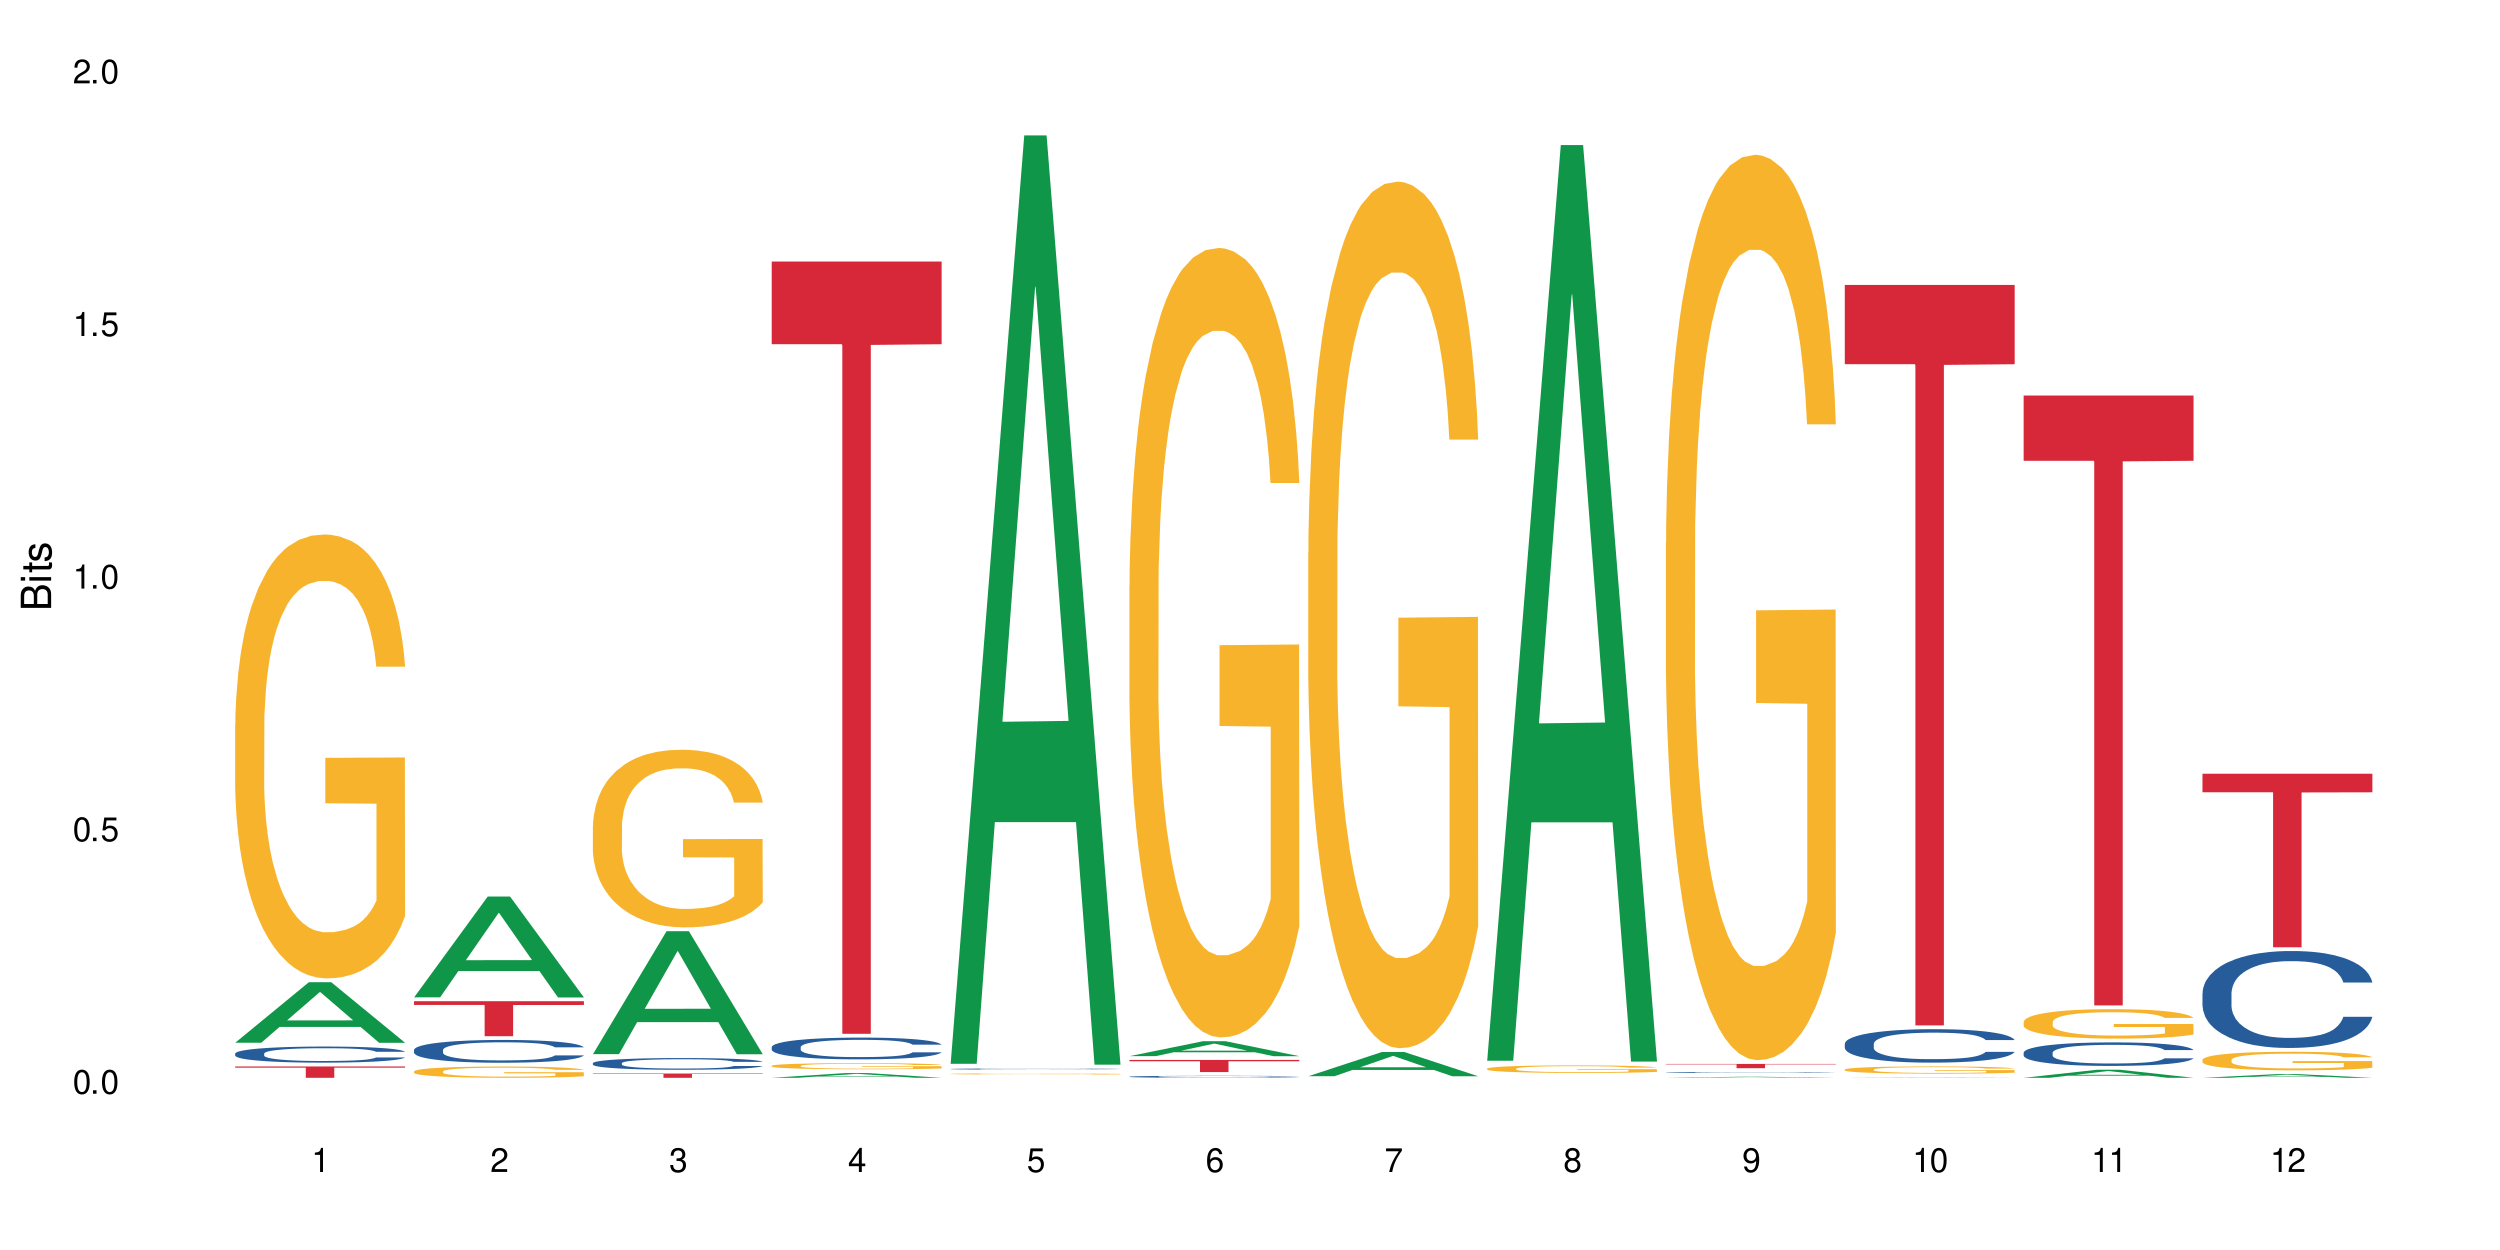 <?xml version="1.0" encoding="UTF-8"?>
<svg xmlns="http://www.w3.org/2000/svg" xmlns:xlink="http://www.w3.org/1999/xlink" width="720" height="360" viewBox="0 0 720 360">
<defs>
<g>
<g id="glyph-0-0">
</g>
<g id="glyph-0-1">
<path d="M 2.641 -6.938 C 2 -6.938 1.422 -6.656 1.078 -6.172 C 0.641 -5.562 0.406 -4.641 0.406 -3.359 C 0.406 -1.016 1.188 0.219 2.641 0.219 C 4.078 0.219 4.859 -1.016 4.859 -3.297 C 4.859 -4.641 4.656 -5.547 4.203 -6.172 C 3.844 -6.656 3.281 -6.938 2.641 -6.938 Z M 2.641 -6.188 C 3.547 -6.188 4 -5.25 4 -3.375 C 4 -1.406 3.562 -0.484 2.625 -0.484 C 1.734 -0.484 1.281 -1.438 1.281 -3.344 C 1.281 -5.25 1.734 -6.188 2.641 -6.188 Z M 2.641 -6.188 "/>
</g>
<g id="glyph-0-2">
<path d="M 1.828 -1 L 0.828 -1 L 0.828 0 L 1.828 0 Z M 1.828 -1 "/>
</g>
<g id="glyph-0-3">
<path d="M 4.562 -6.797 L 1.062 -6.797 L 0.547 -3.094 L 1.328 -3.094 C 1.719 -3.562 2.047 -3.734 2.578 -3.734 C 3.484 -3.734 4.062 -3.109 4.062 -2.094 C 4.062 -1.125 3.484 -0.531 2.578 -0.531 C 1.828 -0.531 1.375 -0.906 1.188 -1.672 L 0.328 -1.672 C 0.453 -1.109 0.547 -0.844 0.75 -0.594 C 1.125 -0.078 1.828 0.219 2.594 0.219 C 3.969 0.219 4.922 -0.781 4.922 -2.219 C 4.922 -3.562 4.031 -4.484 2.719 -4.484 C 2.25 -4.484 1.859 -4.359 1.469 -4.062 L 1.734 -5.969 L 4.562 -5.969 Z M 4.562 -6.797 "/>
</g>
<g id="glyph-0-4">
<path d="M 2.484 -4.938 L 2.484 0 L 3.328 0 L 3.328 -6.938 L 2.766 -6.938 C 2.469 -5.875 2.281 -5.734 0.984 -5.562 L 0.984 -4.938 Z M 2.484 -4.938 "/>
</g>
<g id="glyph-0-5">
<path d="M 4.859 -0.828 L 1.281 -0.828 C 1.359 -1.406 1.672 -1.781 2.5 -2.281 L 3.469 -2.828 C 4.406 -3.344 4.906 -4.062 4.906 -4.906 C 4.906 -5.484 4.672 -6.031 4.266 -6.406 C 3.859 -6.766 3.375 -6.938 2.719 -6.938 C 1.859 -6.938 1.219 -6.625 0.844 -6.031 C 0.609 -5.672 0.5 -5.234 0.484 -4.531 L 1.328 -4.531 C 1.359 -5.016 1.406 -5.281 1.531 -5.516 C 1.75 -5.938 2.188 -6.203 2.703 -6.203 C 3.469 -6.203 4.031 -5.641 4.031 -4.891 C 4.031 -4.344 3.719 -3.859 3.125 -3.516 L 2.234 -3 C 0.812 -2.172 0.406 -1.531 0.328 -0.016 L 4.859 -0.016 Z M 4.859 -0.828 "/>
</g>
<g id="glyph-0-6">
<path d="M 2.125 -3.188 L 2.578 -3.188 C 3.5 -3.188 3.984 -2.766 3.984 -1.922 C 3.984 -1.062 3.469 -0.531 2.594 -0.531 C 1.656 -0.531 1.203 -1 1.156 -2.016 L 0.312 -2.016 C 0.344 -1.453 0.438 -1.094 0.609 -0.781 C 0.953 -0.109 1.625 0.219 2.547 0.219 C 3.953 0.219 4.859 -0.625 4.859 -1.938 C 4.859 -2.828 4.516 -3.297 3.703 -3.594 C 4.344 -3.844 4.656 -4.328 4.656 -5.031 C 4.656 -6.219 3.875 -6.938 2.578 -6.938 C 1.203 -6.938 0.484 -6.172 0.453 -4.703 L 1.297 -4.703 C 1.312 -5.125 1.344 -5.359 1.453 -5.578 C 1.641 -5.969 2.062 -6.203 2.594 -6.203 C 3.344 -6.203 3.797 -5.75 3.797 -5 C 3.797 -4.516 3.609 -4.219 3.25 -4.047 C 3.016 -3.953 2.703 -3.922 2.125 -3.906 Z M 2.125 -3.188 "/>
</g>
<g id="glyph-0-7">
<path d="M 3.141 -1.672 L 3.141 0 L 3.984 0 L 3.984 -1.672 L 4.984 -1.672 L 4.984 -2.438 L 3.984 -2.438 L 3.984 -6.938 L 3.359 -6.938 L 0.266 -2.578 L 0.266 -1.672 Z M 3.141 -2.438 L 1 -2.438 L 3.141 -5.5 Z M 3.141 -2.438 "/>
</g>
<g id="glyph-0-8">
<path d="M 4.781 -5.125 C 4.609 -6.266 3.891 -6.938 2.844 -6.938 C 2.094 -6.938 1.422 -6.578 1.031 -5.953 C 0.594 -5.266 0.406 -4.422 0.406 -3.172 C 0.406 -2 0.578 -1.25 0.984 -0.641 C 1.359 -0.078 1.953 0.219 2.703 0.219 C 3.984 0.219 4.922 -0.75 4.922 -2.094 C 4.922 -3.375 4.062 -4.281 2.844 -4.281 C 2.172 -4.281 1.641 -4.031 1.281 -3.516 C 1.281 -5.234 1.828 -6.188 2.797 -6.188 C 3.391 -6.188 3.797 -5.797 3.938 -5.125 Z M 2.734 -3.531 C 3.547 -3.531 4.062 -2.953 4.062 -2.031 C 4.062 -1.156 3.484 -0.531 2.703 -0.531 C 1.922 -0.531 1.328 -1.188 1.328 -2.078 C 1.328 -2.938 1.906 -3.531 2.734 -3.531 Z M 2.734 -3.531 "/>
</g>
<g id="glyph-0-9">
<path d="M 4.984 -6.797 L 0.438 -6.797 L 0.438 -5.969 L 4.109 -5.969 C 2.5 -3.656 1.828 -2.234 1.328 0 L 2.219 0 C 2.594 -2.172 3.453 -4.047 4.984 -6.094 Z M 4.984 -6.797 "/>
</g>
<g id="glyph-0-10">
<path d="M 3.75 -3.656 C 4.469 -4.094 4.688 -4.438 4.688 -5.078 C 4.688 -6.172 3.844 -6.938 2.641 -6.938 C 1.438 -6.938 0.594 -6.172 0.594 -5.094 C 0.594 -4.438 0.812 -4.094 1.516 -3.656 C 0.734 -3.266 0.359 -2.703 0.359 -1.922 C 0.359 -0.656 1.281 0.219 2.641 0.219 C 3.984 0.219 4.922 -0.656 4.922 -1.922 C 4.922 -2.703 4.531 -3.266 3.75 -3.656 Z M 2.641 -6.188 C 3.359 -6.188 3.812 -5.75 3.812 -5.062 C 3.812 -4.406 3.344 -3.984 2.641 -3.984 C 1.922 -3.984 1.453 -4.406 1.453 -5.078 C 1.453 -5.75 1.922 -6.188 2.641 -6.188 Z M 2.641 -3.266 C 3.484 -3.266 4.062 -2.719 4.062 -1.906 C 4.062 -1.078 3.484 -0.531 2.625 -0.531 C 1.797 -0.531 1.219 -1.094 1.219 -1.906 C 1.219 -2.719 1.781 -3.266 2.641 -3.266 Z M 2.641 -3.266 "/>
</g>
<g id="glyph-0-11">
<path d="M 0.516 -1.578 C 0.672 -0.453 1.406 0.219 2.438 0.219 C 3.188 0.219 3.859 -0.141 4.266 -0.766 C 4.688 -1.453 4.891 -2.297 4.891 -3.547 C 4.891 -4.719 4.703 -5.453 4.312 -6.078 C 3.938 -6.641 3.344 -6.938 2.594 -6.938 C 1.297 -6.938 0.359 -5.969 0.359 -4.625 C 0.359 -3.344 1.234 -2.453 2.453 -2.453 C 3.094 -2.453 3.578 -2.672 4.016 -3.203 C 4 -1.484 3.469 -0.531 2.5 -0.531 C 1.906 -0.531 1.484 -0.906 1.359 -1.578 Z M 2.578 -6.203 C 3.375 -6.203 3.969 -5.531 3.969 -4.641 C 3.969 -3.797 3.391 -3.188 2.547 -3.188 C 1.734 -3.188 1.234 -3.766 1.234 -4.688 C 1.234 -5.562 1.797 -6.203 2.578 -6.203 Z M 2.578 -6.203 "/>
</g>
<g id="glyph-1-0">
</g>
<g id="glyph-1-1">
<path d="M 0 -0.953 L 0 -4.891 C 0 -5.719 -0.234 -6.344 -0.734 -6.797 C -1.188 -7.234 -1.812 -7.469 -2.5 -7.469 C -3.547 -7.469 -4.188 -7 -4.625 -5.875 C -4.984 -6.688 -5.625 -7.094 -6.531 -7.094 C -7.172 -7.094 -7.734 -6.859 -8.141 -6.391 C -8.562 -5.922 -8.75 -5.344 -8.75 -4.5 L -8.75 -0.953 Z M -4.984 -2.062 L -7.766 -2.062 L -7.766 -4.219 C -7.766 -4.844 -7.688 -5.203 -7.453 -5.5 C -7.219 -5.812 -6.859 -5.969 -6.375 -5.969 C -5.891 -5.969 -5.531 -5.812 -5.297 -5.5 C -5.062 -5.203 -4.984 -4.844 -4.984 -4.219 Z M -0.984 -2.062 L -4 -2.062 L -4 -4.781 C -4 -5.766 -3.438 -6.359 -2.484 -6.359 C -1.547 -6.359 -0.984 -5.766 -0.984 -4.781 Z M -0.984 -2.062 "/>
</g>
<g id="glyph-1-2">
<path d="M -6.281 -1.797 L -6.281 -0.797 L 0 -0.797 L 0 -1.797 Z M -8.75 -1.797 L -8.75 -0.797 L -7.484 -0.797 L -7.484 -1.797 Z M -8.75 -1.797 "/>
</g>
<g id="glyph-1-3">
<path d="M -6.281 -3.047 L -6.281 -2.016 L -8.016 -2.016 L -8.016 -1.016 L -6.281 -1.016 L -6.281 -0.172 L -5.469 -0.172 L -5.469 -1.016 L -0.719 -1.016 C -0.078 -1.016 0.281 -1.453 0.281 -2.234 C 0.281 -2.5 0.25 -2.719 0.188 -3.047 L -0.641 -3.047 C -0.609 -2.906 -0.594 -2.766 -0.594 -2.562 C -0.594 -2.141 -0.719 -2.016 -1.156 -2.016 L -5.469 -2.016 L -5.469 -3.047 Z M -6.281 -3.047 "/>
</g>
<g id="glyph-1-4">
<path d="M -4.531 -5.25 C -5.766 -5.25 -6.469 -4.422 -6.469 -2.969 C -6.469 -1.516 -5.719 -0.562 -4.547 -0.562 C -3.562 -0.562 -3.094 -1.062 -2.734 -2.562 L -2.516 -3.484 C -2.344 -4.188 -2.094 -4.469 -1.641 -4.469 C -1.047 -4.469 -0.641 -3.875 -0.641 -3 C -0.641 -2.453 -0.797 -2 -1.062 -1.75 C -1.25 -1.594 -1.422 -1.531 -1.875 -1.469 L -1.875 -0.406 C -0.422 -0.453 0.281 -1.266 0.281 -2.922 C 0.281 -4.5 -0.5 -5.516 -1.719 -5.516 C -2.656 -5.516 -3.172 -4.984 -3.469 -3.734 L -3.703 -2.766 C -3.891 -1.953 -4.156 -1.609 -4.594 -1.609 C -5.188 -1.609 -5.547 -2.125 -5.547 -2.938 C -5.547 -3.75 -5.203 -4.172 -4.531 -4.203 Z M -4.531 -5.25 "/>
</g>
</g>
</defs>
<rect x="-72" y="-36" width="864" height="432" fill="rgb(100%, 100%, 100%)" fill-opacity="1"/>
<path fill-rule="nonzero" fill="rgb(6.275%, 58.824%, 28.235%)" fill-opacity="1" d="M 67.73 300.305 L 67.785 300.285 L 88.957 282.871 L 95.387 282.871 L 116.664 300.32 L 109.188 300.32 L 103.855 295.766 L 80.488 295.766 L 75.258 300.305 L 67.73 300.305 L 82.734 293.883 L 101.711 293.863 L 92.25 285.723 L 92.145 285.707 L 92.039 285.754 L 82.684 293.863 L 82.734 293.883 Z M 67.73 300.305 "/>
<path fill-rule="nonzero" fill="rgb(14.51%, 36.078%, 60%)" fill-opacity="1" d="M 67.73 303.426 L 67.789 303.422 L 67.789 303.32 L 67.969 303.16 L 68.387 302.957 L 68.805 302.816 L 69.879 302.566 L 71.371 302.324 L 72.922 302.137 L 74.055 302.027 L 75.07 301.945 L 77.398 301.785 L 78.891 301.707 L 80.5 301.633 L 82.469 301.562 L 83.902 301.52 L 87.125 301.453 L 89.512 301.422 L 91.363 301.41 L 95.359 301.41 L 97.746 301.426 L 99.477 301.449 L 101.387 301.48 L 102.996 301.52 L 105.801 301.613 L 108.309 301.73 L 109.441 301.801 L 111.234 301.93 L 112.605 302.059 L 113.559 302.168 L 114.633 302.324 L 115.59 302.516 L 116.305 302.73 L 116.664 302.914 L 108.309 302.914 L 107.891 302.746 L 107.414 302.613 L 106.52 302.438 L 105.625 302.316 L 104.371 302.195 L 103.238 302.113 L 101.684 302.031 L 100.312 301.98 L 98.879 301.945 L 97.508 301.918 L 94.883 301.895 L 91.84 301.895 L 90.707 301.902 L 88.379 301.934 L 87.125 301.965 L 85.336 302.023 L 84.082 302.078 L 82.59 302.164 L 81.574 302.234 L 80.32 302.348 L 79.426 302.445 L 78.414 302.582 L 77.816 302.688 L 77.277 302.809 L 76.801 302.949 L 76.441 303.098 L 76.203 303.254 L 76.086 303.406 L 76.086 304.062 L 76.203 304.215 L 76.504 304.391 L 77.277 304.652 L 78.414 304.875 L 79.727 305.055 L 80.977 305.18 L 81.695 305.238 L 82.648 305.309 L 84.141 305.391 L 86.289 305.477 L 87.543 305.512 L 89.453 305.543 L 91.422 305.562 L 94.047 305.562 L 96.375 305.543 L 97.926 305.523 L 99.535 305.488 L 101.746 305.418 L 103.117 305.352 L 104.312 305.27 L 105.207 305.188 L 105.801 305.121 L 106.699 304.988 L 107.414 304.844 L 107.949 304.695 L 108.309 304.555 L 116.664 304.555 L 116.305 304.723 L 115.77 304.887 L 115.23 305.012 L 114.395 305.16 L 113.441 305.289 L 112.066 305.438 L 110.934 305.535 L 109.441 305.641 L 108.07 305.723 L 106.578 305.793 L 104.371 305.879 L 102.938 305.922 L 101.387 305.961 L 99.535 305.992 L 97.211 306.023 L 94.703 306.039 L 92.375 306.043 L 89.871 306.035 L 88.02 306.02 L 85.574 305.98 L 82.531 305.906 L 80.32 305.824 L 78.59 305.742 L 77.102 305.66 L 75.43 305.543 L 73.281 305.359 L 71.969 305.215 L 71.074 305.094 L 70.059 304.93 L 69.344 304.781 L 68.508 304.543 L 67.91 304.242 L 67.73 304.012 Z M 67.73 303.426 "/>
<path fill-rule="nonzero" fill="rgb(96.863%, 70.196%, 16.863%)" fill-opacity="1" d="M 67.73 208.688 L 67.789 208.57 L 67.789 206.234 L 68.031 200.98 L 68.625 193.742 L 69.402 187.789 L 70.238 183.117 L 70.773 180.664 L 71.668 177.16 L 72.445 174.594 L 74.414 169.34 L 76.922 164.434 L 78.293 162.332 L 79.844 160.348 L 82.051 158.129 L 83.066 157.312 L 86.172 155.445 L 89.691 154.277 L 93.57 153.926 L 95.359 154.043 L 97.805 154.512 L 101.148 155.793 L 103.059 156.961 L 104.551 158.129 L 106.102 159.648 L 108.012 161.984 L 109.801 164.785 L 111.234 167.586 L 112.664 171.09 L 113.859 174.828 L 114.871 178.914 L 115.77 183.816 L 116.305 187.902 L 116.664 191.992 L 108.367 191.992 L 107.891 187.902 L 107.355 184.75 L 106.461 180.898 L 105.562 178.098 L 104.668 175.879 L 102.996 172.84 L 101.566 170.973 L 99.777 169.34 L 98.047 168.289 L 96.074 167.586 L 94.883 167.355 L 91.719 167.355 L 88.855 168.172 L 87.184 169.105 L 85.992 170.039 L 84.32 171.789 L 83.305 173.191 L 82.707 174.125 L 80.918 177.746 L 79.727 181.016 L 79.07 183.234 L 78.234 186.738 L 77.637 189.891 L 76.98 194.559 L 76.621 198.062 L 76.145 206.004 L 76.086 227.02 L 76.266 231.457 L 76.621 236.246 L 77.102 240.449 L 77.816 244.883 L 78.531 248.27 L 79.785 252.824 L 80.859 255.859 L 81.695 257.844 L 83.305 260.996 L 83.961 262.051 L 85.512 264.152 L 87.125 265.785 L 89.094 267.188 L 90.586 267.887 L 92.973 268.473 L 96.016 268.473 L 99.598 267.77 L 101.863 266.836 L 103.414 265.902 L 104.43 265.086 L 105.684 263.801 L 106.578 262.633 L 107.414 261.348 L 108.43 259.363 L 108.43 231.457 L 93.688 231.34 L 93.688 218.262 L 116.602 218.145 L 116.664 263.801 L 115.41 266.953 L 113.859 269.988 L 112.367 272.324 L 110.816 274.309 L 108.605 276.527 L 106.816 277.93 L 104.07 279.562 L 101.566 280.613 L 98.941 281.316 L 96.613 281.664 L 93.867 281.781 L 91.422 281.547 L 88.797 280.848 L 86.707 279.914 L 84.797 278.746 L 82.887 277.227 L 80.5 274.777 L 78.949 272.793 L 77.34 270.34 L 75.727 267.422 L 74.297 264.266 L 73.34 261.816 L 72.387 259.012 L 71.371 255.512 L 70.418 251.539 L 69.699 247.922 L 69.043 243.832 L 68.566 239.98 L 68.09 234.727 L 67.852 230.523 L 67.73 226.902 Z M 67.73 208.688 "/>
<path fill-rule="nonzero" fill="rgb(83.922%, 15.686%, 22.353%)" fill-opacity="1" d="M 67.73 307.133 L 116.664 307.133 L 116.664 307.484 L 96.27 307.488 L 96.27 310.406 L 88.066 310.406 L 88.066 307.492 L 87.945 307.484 L 67.73 307.484 Z M 67.73 307.133 "/>
<path fill-rule="nonzero" fill="rgb(6.275%, 58.824%, 28.235%)" fill-opacity="1" d="M 119.238 287.234 L 119.289 287.207 L 140.465 258.199 L 146.895 258.199 L 168.172 287.262 L 160.695 287.262 L 155.363 279.676 L 131.996 279.676 L 126.766 287.234 L 119.238 287.234 L 134.242 276.535 L 153.219 276.508 L 143.758 262.945 L 143.652 262.918 L 143.547 263 L 134.191 276.508 L 134.242 276.535 Z M 119.238 287.234 "/>
<path fill-rule="nonzero" fill="rgb(14.51%, 36.078%, 60%)" fill-opacity="1" d="M 119.238 302.363 L 119.297 302.359 L 119.297 302.215 L 119.477 301.988 L 119.895 301.699 L 120.312 301.5 L 121.387 301.148 L 122.879 300.805 L 124.43 300.539 L 125.562 300.387 L 126.578 300.266 L 128.906 300.043 L 130.398 299.93 L 132.008 299.828 L 133.977 299.727 L 135.41 299.664 L 138.633 299.57 L 141.02 299.527 L 142.871 299.508 L 146.867 299.508 L 149.254 299.531 L 150.984 299.562 L 152.895 299.609 L 154.504 299.664 L 157.309 299.797 L 159.816 299.965 L 160.949 300.062 L 162.742 300.246 L 164.113 300.426 L 165.066 300.582 L 166.141 300.805 L 167.098 301.074 L 167.812 301.379 L 168.172 301.641 L 159.816 301.641 L 159.398 301.398 L 158.922 301.211 L 158.027 300.965 L 157.133 300.793 L 155.879 300.617 L 154.746 300.504 L 153.191 300.391 L 151.82 300.32 L 150.387 300.266 L 149.016 300.23 L 146.391 300.191 L 143.348 300.191 L 142.211 300.203 L 139.887 300.254 L 138.633 300.293 L 136.844 300.379 L 135.59 300.457 L 134.098 300.578 L 133.082 300.68 L 131.828 300.836 L 130.934 300.973 L 129.922 301.172 L 129.324 301.32 L 128.785 301.488 L 128.309 301.688 L 127.949 301.898 L 127.711 302.117 L 127.594 302.336 L 127.594 303.266 L 127.711 303.48 L 128.012 303.734 L 128.785 304.098 L 129.922 304.418 L 131.234 304.668 L 132.484 304.848 L 133.203 304.934 L 134.156 305.027 L 135.648 305.148 L 137.797 305.27 L 139.051 305.316 L 140.961 305.363 L 142.93 305.387 L 145.555 305.387 L 147.883 305.363 L 149.434 305.336 L 151.043 305.285 L 153.254 305.184 L 154.625 305.09 L 155.816 304.973 L 156.715 304.859 L 157.309 304.766 L 158.207 304.578 L 158.922 304.375 L 159.457 304.164 L 159.816 303.961 L 168.172 303.961 L 167.812 304.199 L 167.277 304.434 L 166.738 304.609 L 165.902 304.82 L 164.949 305.004 L 163.574 305.215 L 162.441 305.352 L 160.949 305.504 L 159.578 305.617 L 158.086 305.719 L 155.879 305.84 L 154.445 305.898 L 152.895 305.953 L 151.043 306 L 148.719 306.043 L 146.211 306.066 L 143.883 306.074 L 141.379 306.059 L 139.527 306.035 L 137.082 305.98 L 134.039 305.875 L 131.828 305.762 L 130.098 305.645 L 128.605 305.527 L 126.938 305.363 L 124.789 305.102 L 123.477 304.895 L 122.582 304.727 L 121.566 304.496 L 120.852 304.285 L 120.016 303.949 L 119.418 303.523 L 119.238 303.191 Z M 119.238 302.363 "/>
<path fill-rule="nonzero" fill="rgb(96.863%, 70.196%, 16.863%)" fill-opacity="1" d="M 119.238 308.551 L 119.297 308.551 L 119.297 308.488 L 119.535 308.355 L 120.133 308.172 L 120.91 308.023 L 121.746 307.902 L 122.281 307.84 L 123.176 307.75 L 123.953 307.688 L 125.922 307.555 L 128.43 307.43 L 129.801 307.375 L 131.352 307.324 L 133.559 307.27 L 134.574 307.25 L 137.676 307.199 L 141.199 307.172 L 145.078 307.164 L 146.867 307.164 L 149.312 307.176 L 152.656 307.211 L 154.566 307.238 L 156.059 307.27 L 157.609 307.309 L 159.52 307.367 L 161.309 307.438 L 162.742 307.508 L 164.172 307.598 L 165.367 307.691 L 166.379 307.797 L 167.277 307.922 L 167.812 308.023 L 168.172 308.129 L 159.875 308.129 L 159.398 308.023 L 158.863 307.945 L 157.965 307.848 L 157.07 307.777 L 156.176 307.719 L 154.504 307.641 L 153.074 307.594 L 151.281 307.555 L 149.551 307.527 L 147.582 307.508 L 146.391 307.504 L 143.227 307.504 L 140.363 307.523 L 138.691 307.547 L 137.5 307.57 L 135.828 307.617 L 134.812 307.652 L 134.215 307.676 L 132.426 307.766 L 131.234 307.852 L 130.578 307.906 L 129.742 307.996 L 129.145 308.074 L 128.488 308.191 L 128.129 308.281 L 127.652 308.484 L 127.594 309.016 L 127.773 309.129 L 128.129 309.25 L 128.605 309.359 L 129.324 309.469 L 130.039 309.555 L 131.293 309.672 L 132.367 309.75 L 133.203 309.801 L 134.812 309.879 L 135.469 309.906 L 137.02 309.957 L 138.633 310 L 140.602 310.035 L 142.094 310.055 L 144.48 310.07 L 147.523 310.07 L 151.105 310.051 L 153.371 310.027 L 154.922 310.004 L 155.938 309.984 L 157.191 309.949 L 158.086 309.922 L 158.922 309.887 L 159.938 309.836 L 159.938 309.129 L 145.195 309.125 L 145.195 308.793 L 168.109 308.793 L 168.172 309.949 L 166.918 310.031 L 165.367 310.105 L 163.875 310.168 L 162.324 310.215 L 160.113 310.273 L 158.324 310.309 L 155.578 310.352 L 153.074 310.375 L 150.449 310.395 L 148.121 310.402 L 145.375 310.406 L 142.93 310.398 L 140.305 310.383 L 138.215 310.359 L 136.305 310.328 L 134.395 310.289 L 132.008 310.23 L 130.457 310.18 L 128.848 310.117 L 127.234 310.043 L 125.801 309.961 L 124.848 309.898 L 123.895 309.828 L 122.879 309.738 L 121.926 309.641 L 121.207 309.547 L 120.551 309.445 L 120.074 309.348 L 119.598 309.211 L 119.359 309.105 L 119.238 309.016 Z M 119.238 308.551 "/>
<path fill-rule="nonzero" fill="rgb(83.922%, 15.686%, 22.353%)" fill-opacity="1" d="M 119.238 288.352 L 168.172 288.352 L 168.172 289.43 L 147.777 289.438 L 147.777 298.418 L 139.574 298.418 L 139.574 289.449 L 139.453 289.43 L 119.238 289.43 Z M 119.238 288.352 "/>
<path fill-rule="nonzero" fill="rgb(6.275%, 58.824%, 28.235%)" fill-opacity="1" d="M 170.746 303.594 L 170.797 303.559 L 191.973 268.176 L 198.402 268.176 L 219.68 303.629 L 212.203 303.629 L 206.871 294.371 L 183.504 294.371 L 178.273 303.594 L 170.746 303.594 L 185.75 290.543 L 204.727 290.512 L 195.266 273.969 L 195.16 273.934 L 195.055 274.035 L 185.699 290.512 L 185.75 290.543 Z M 170.746 303.594 "/>
<path fill-rule="nonzero" fill="rgb(14.51%, 36.078%, 60%)" fill-opacity="1" d="M 170.746 306.184 L 170.805 306.184 L 170.805 306.109 L 170.984 305.992 L 171.402 305.844 L 171.82 305.742 L 172.895 305.559 L 174.387 305.383 L 175.938 305.246 L 177.07 305.168 L 178.086 305.105 L 180.414 304.992 L 181.906 304.934 L 183.516 304.879 L 185.484 304.828 L 186.918 304.797 L 190.141 304.746 L 192.527 304.727 L 194.375 304.719 L 198.375 304.719 L 200.762 304.73 L 202.492 304.746 L 204.402 304.77 L 206.012 304.797 L 208.816 304.863 L 211.324 304.953 L 212.457 305 L 214.25 305.098 L 215.621 305.188 L 216.574 305.27 L 217.648 305.383 L 218.605 305.523 L 219.32 305.68 L 219.68 305.812 L 211.324 305.812 L 210.906 305.688 L 210.43 305.594 L 209.535 305.465 L 208.641 305.379 L 207.387 305.289 L 206.25 305.23 L 204.699 305.172 L 203.328 305.133 L 201.895 305.105 L 200.523 305.086 L 197.898 305.07 L 194.855 305.07 L 193.719 305.074 L 191.395 305.098 L 190.141 305.121 L 188.352 305.164 L 187.098 305.203 L 185.605 305.266 L 184.59 305.32 L 183.336 305.398 L 182.441 305.469 L 181.426 305.57 L 180.832 305.648 L 180.293 305.734 L 179.816 305.836 L 179.457 305.945 L 179.219 306.059 L 179.102 306.168 L 179.102 306.648 L 179.219 306.758 L 179.52 306.887 L 180.293 307.078 L 181.426 307.238 L 182.742 307.371 L 183.992 307.461 L 184.711 307.504 L 185.664 307.555 L 187.156 307.617 L 189.305 307.68 L 190.559 307.703 L 192.469 307.727 L 194.438 307.738 L 197.062 307.738 L 199.391 307.727 L 200.941 307.711 L 202.551 307.688 L 204.762 307.637 L 206.133 307.586 L 207.324 307.527 L 208.223 307.469 L 208.816 307.418 L 209.711 307.324 L 210.43 307.219 L 210.965 307.109 L 211.324 307.004 L 219.68 307.004 L 219.32 307.129 L 218.785 307.25 L 218.246 307.34 L 217.41 307.445 L 216.457 307.543 L 215.082 307.648 L 213.949 307.723 L 212.457 307.797 L 211.086 307.855 L 209.594 307.91 L 207.387 307.973 L 205.953 308 L 204.402 308.031 L 202.551 308.055 L 200.227 308.074 L 197.719 308.09 L 195.391 308.09 L 192.887 308.086 L 191.035 308.074 L 188.59 308.047 L 185.547 307.988 L 183.336 307.93 L 181.605 307.871 L 180.113 307.812 L 178.445 307.727 L 176.297 307.59 L 174.984 307.488 L 174.086 307.402 L 173.074 307.281 L 172.355 307.172 L 171.523 307 L 170.926 306.781 L 170.746 306.609 Z M 170.746 306.184 "/>
<path fill-rule="nonzero" fill="rgb(96.863%, 70.196%, 16.863%)" fill-opacity="1" d="M 170.746 237.836 L 170.805 237.789 L 170.805 236.855 L 171.043 234.754 L 171.641 231.855 L 172.418 229.473 L 173.254 227.605 L 173.789 226.625 L 174.684 225.223 L 175.461 224.195 L 177.43 222.09 L 179.938 220.129 L 181.309 219.289 L 182.859 218.492 L 185.066 217.605 L 186.082 217.281 L 189.184 216.531 L 192.707 216.066 L 196.586 215.926 L 198.375 215.973 L 200.82 216.156 L 204.164 216.672 L 206.074 217.141 L 207.566 217.605 L 209.117 218.215 L 211.027 219.148 L 212.816 220.27 L 214.25 221.391 L 215.68 222.793 L 216.875 224.289 L 217.887 225.922 L 218.785 227.887 L 219.32 229.52 L 219.68 231.156 L 211.383 231.156 L 210.906 229.52 L 210.371 228.258 L 209.473 226.719 L 208.578 225.598 L 207.684 224.707 L 206.012 223.492 L 204.582 222.746 L 202.789 222.09 L 201.059 221.672 L 199.09 221.391 L 197.898 221.297 L 194.734 221.297 L 191.871 221.625 L 190.199 222 L 189.008 222.371 L 187.336 223.074 L 186.32 223.633 L 185.723 224.008 L 183.934 225.457 L 182.742 226.766 L 182.086 227.652 L 181.25 229.055 L 180.652 230.316 L 179.996 232.184 L 179.637 233.586 L 179.16 236.762 L 179.102 245.172 L 179.281 246.949 L 179.637 248.863 L 180.113 250.547 L 180.832 252.32 L 181.547 253.676 L 182.801 255.496 L 183.875 256.711 L 184.711 257.508 L 186.32 258.77 L 186.977 259.188 L 188.527 260.031 L 190.141 260.684 L 192.109 261.246 L 193.602 261.523 L 195.988 261.758 L 199.031 261.758 L 202.613 261.477 L 204.879 261.105 L 206.43 260.73 L 207.445 260.402 L 208.699 259.891 L 209.594 259.422 L 210.43 258.91 L 211.445 258.113 L 211.445 246.949 L 196.703 246.902 L 196.703 241.668 L 219.617 241.621 L 219.68 259.891 L 218.426 261.152 L 216.875 262.367 L 215.383 263.301 L 213.832 264.094 L 211.621 264.98 L 209.832 265.543 L 207.086 266.195 L 204.582 266.617 L 201.957 266.898 L 199.629 267.039 L 196.883 267.086 L 194.438 266.992 L 191.812 266.711 L 189.723 266.336 L 187.812 265.871 L 185.902 265.262 L 183.516 264.281 L 181.965 263.488 L 180.355 262.508 L 178.742 261.34 L 177.309 260.078 L 176.355 259.094 L 175.402 257.973 L 174.387 256.574 L 173.43 254.984 L 172.715 253.535 L 172.059 251.898 L 171.582 250.359 L 171.105 248.258 L 170.867 246.574 L 170.746 245.125 Z M 170.746 237.836 "/>
<path fill-rule="nonzero" fill="rgb(83.922%, 15.686%, 22.353%)" fill-opacity="1" d="M 170.746 309.18 L 219.68 309.18 L 219.68 309.312 L 199.285 309.312 L 199.285 310.406 L 191.078 310.406 L 191.078 309.316 L 190.961 309.312 L 170.746 309.312 Z M 170.746 309.18 "/>
<path fill-rule="nonzero" fill="rgb(6.275%, 58.824%, 28.235%)" fill-opacity="1" d="M 222.254 310.406 L 222.305 310.402 L 243.48 309.043 L 249.91 309.043 L 271.188 310.406 L 263.711 310.406 L 258.379 310.051 L 235.008 310.051 L 229.781 310.406 L 222.254 310.406 L 237.258 309.902 L 256.234 309.902 L 246.773 309.266 L 246.668 309.266 L 246.562 309.27 L 237.207 309.902 L 237.258 309.902 Z M 222.254 310.406 "/>
<path fill-rule="nonzero" fill="rgb(14.51%, 36.078%, 60%)" fill-opacity="1" d="M 222.254 301.555 L 222.312 301.551 L 222.312 301.414 L 222.492 301.195 L 222.91 300.918 L 223.328 300.73 L 224.402 300.395 L 225.895 300.066 L 227.445 299.816 L 228.578 299.664 L 229.594 299.551 L 231.922 299.34 L 233.414 299.23 L 235.023 299.133 L 236.992 299.035 L 238.426 298.977 L 241.648 298.887 L 244.035 298.848 L 245.883 298.828 L 249.883 298.828 L 252.27 298.852 L 254 298.883 L 255.91 298.926 L 257.52 298.977 L 260.324 299.105 L 262.832 299.266 L 263.965 299.355 L 265.754 299.535 L 267.129 299.707 L 268.082 299.855 L 269.156 300.066 L 270.113 300.324 L 270.828 300.617 L 271.188 300.863 L 262.832 300.863 L 262.414 300.633 L 261.938 300.457 L 261.043 300.223 L 260.145 300.055 L 258.895 299.891 L 257.758 299.781 L 256.207 299.672 L 254.836 299.602 L 253.402 299.551 L 252.031 299.516 L 249.406 299.484 L 246.363 299.484 L 245.227 299.492 L 242.902 299.539 L 241.648 299.578 L 239.855 299.66 L 238.605 299.734 L 237.113 299.848 L 236.098 299.945 L 234.844 300.094 L 233.949 300.227 L 232.934 300.414 L 232.34 300.559 L 231.801 300.719 L 231.324 300.91 L 230.965 301.109 L 230.727 301.32 L 230.609 301.527 L 230.609 302.414 L 230.727 302.621 L 231.027 302.859 L 231.801 303.211 L 232.934 303.516 L 234.25 303.754 L 235.5 303.926 L 236.219 304.008 L 237.172 304.098 L 238.664 304.211 L 240.812 304.328 L 242.066 304.371 L 243.977 304.418 L 245.945 304.441 L 248.57 304.441 L 250.898 304.418 L 252.449 304.391 L 254.059 304.344 L 256.266 304.246 L 257.641 304.156 L 258.832 304.047 L 259.73 303.938 L 260.324 303.848 L 261.219 303.668 L 261.938 303.473 L 262.473 303.273 L 262.832 303.078 L 271.188 303.078 L 270.828 303.309 L 270.289 303.531 L 269.754 303.695 L 268.918 303.898 L 267.965 304.074 L 266.59 304.277 L 265.457 304.406 L 263.965 304.551 L 262.594 304.66 L 261.102 304.758 L 258.895 304.871 L 257.461 304.93 L 255.91 304.98 L 254.059 305.027 L 251.73 305.066 L 249.227 305.09 L 246.898 305.094 L 244.391 305.082 L 242.543 305.059 L 240.098 305.008 L 237.051 304.906 L 234.844 304.797 L 233.113 304.688 L 231.621 304.574 L 229.953 304.418 L 227.805 304.168 L 226.492 303.973 L 225.594 303.812 L 224.582 303.59 L 223.863 303.387 L 223.031 303.066 L 222.434 302.66 L 222.254 302.344 Z M 222.254 301.555 "/>
<path fill-rule="nonzero" fill="rgb(96.863%, 70.196%, 16.863%)" fill-opacity="1" d="M 222.254 306.941 L 222.312 306.941 L 222.312 306.91 L 222.551 306.836 L 223.148 306.734 L 223.926 306.652 L 224.762 306.59 L 225.297 306.555 L 226.191 306.508 L 226.969 306.469 L 228.938 306.398 L 231.445 306.328 L 232.816 306.301 L 234.367 306.273 L 236.574 306.242 L 237.59 306.23 L 240.691 306.207 L 244.215 306.188 L 248.094 306.184 L 249.883 306.188 L 252.328 306.191 L 255.672 306.211 L 257.582 306.227 L 259.07 306.242 L 260.625 306.266 L 262.535 306.297 L 264.324 306.336 L 265.754 306.375 L 267.188 306.422 L 268.383 306.473 L 269.395 306.531 L 270.289 306.598 L 270.828 306.656 L 271.188 306.711 L 262.891 306.711 L 262.414 306.656 L 261.875 306.609 L 260.98 306.559 L 260.086 306.52 L 259.191 306.488 L 257.52 306.445 L 256.09 306.422 L 254.297 306.398 L 252.566 306.383 L 250.598 306.375 L 249.406 306.371 L 246.242 306.371 L 243.379 306.383 L 241.707 306.395 L 240.516 306.406 L 238.844 306.434 L 237.828 306.453 L 237.23 306.465 L 235.441 306.516 L 234.25 306.559 L 233.59 306.59 L 232.758 306.641 L 232.16 306.684 L 231.504 306.746 L 231.145 306.797 L 230.668 306.906 L 230.609 307.195 L 230.785 307.258 L 231.145 307.324 L 231.621 307.383 L 232.34 307.445 L 233.055 307.492 L 234.309 307.555 L 235.383 307.598 L 236.219 307.625 L 237.828 307.668 L 238.484 307.68 L 240.035 307.711 L 241.648 307.734 L 243.617 307.754 L 245.109 307.762 L 247.496 307.77 L 250.539 307.77 L 254.121 307.762 L 256.387 307.746 L 257.938 307.734 L 258.953 307.723 L 260.207 307.707 L 261.102 307.691 L 261.938 307.672 L 262.949 307.645 L 262.949 307.258 L 248.211 307.258 L 248.211 307.074 L 271.125 307.074 L 271.188 307.707 L 269.934 307.75 L 268.383 307.793 L 266.891 307.824 L 265.34 307.852 L 263.129 307.883 L 261.34 307.902 L 258.594 307.926 L 256.09 307.938 L 253.465 307.949 L 251.137 307.953 L 245.945 307.953 L 243.32 307.941 L 241.23 307.93 L 239.32 307.914 L 237.41 307.891 L 235.023 307.859 L 233.473 307.832 L 231.859 307.797 L 230.25 307.754 L 228.816 307.711 L 227.863 307.68 L 226.91 307.641 L 225.895 307.59 L 224.938 307.535 L 224.223 307.484 L 223.566 307.43 L 223.09 307.375 L 222.613 307.305 L 222.375 307.246 L 222.254 307.195 Z M 222.254 306.941 "/>
<path fill-rule="nonzero" fill="rgb(83.922%, 15.686%, 22.353%)" fill-opacity="1" d="M 222.254 75.324 L 271.188 75.324 L 271.188 99.133 L 250.793 99.34 L 250.793 297.738 L 242.586 297.738 L 242.586 99.551 L 242.469 99.133 L 222.254 99.133 Z M 222.254 75.324 "/>
<path fill-rule="nonzero" fill="rgb(6.275%, 58.824%, 28.235%)" fill-opacity="1" d="M 273.762 306.383 L 273.812 306.133 L 294.984 38.988 L 301.418 38.988 L 322.695 306.633 L 315.219 306.633 L 309.887 236.77 L 286.516 236.77 L 281.289 306.383 L 273.762 306.383 L 288.766 207.871 L 307.742 207.617 L 298.281 82.719 L 298.176 82.465 L 298.07 83.219 L 288.711 207.617 L 288.766 207.871 Z M 273.762 306.383 "/>
<path fill-rule="nonzero" fill="rgb(14.51%, 36.078%, 60%)" fill-opacity="1" d="M 273.762 307.867 L 273.82 307.867 L 273.82 307.859 L 274 307.848 L 274.418 307.832 L 274.836 307.824 L 275.91 307.805 L 277.402 307.789 L 278.953 307.777 L 280.086 307.77 L 281.102 307.762 L 283.43 307.75 L 284.922 307.746 L 286.531 307.742 L 288.5 307.734 L 289.934 307.73 L 293.156 307.727 L 295.543 307.727 L 297.391 307.723 L 301.391 307.723 L 303.777 307.727 L 305.508 307.727 L 307.418 307.73 L 309.027 307.73 L 311.832 307.738 L 314.34 307.746 L 315.473 307.75 L 317.262 307.762 L 318.637 307.77 L 319.59 307.777 L 320.664 307.789 L 321.621 307.801 L 322.336 307.816 L 322.695 307.828 L 314.34 307.828 L 313.922 307.816 L 313.445 307.809 L 312.551 307.797 L 311.652 307.789 L 310.402 307.781 L 309.266 307.773 L 307.715 307.77 L 306.344 307.766 L 304.91 307.762 L 303.539 307.762 L 300.914 307.758 L 296.734 307.758 L 294.41 307.762 L 293.156 307.762 L 291.363 307.77 L 290.113 307.77 L 288.621 307.777 L 287.605 307.781 L 286.352 307.789 L 285.457 307.797 L 284.441 307.809 L 283.848 307.812 L 283.309 307.824 L 282.832 307.832 L 282.473 307.844 L 282.234 307.855 L 282.117 307.863 L 282.117 307.91 L 282.234 307.922 L 282.535 307.934 L 283.309 307.953 L 284.441 307.969 L 285.754 307.98 L 287.008 307.988 L 287.727 307.992 L 288.68 307.996 L 290.172 308.004 L 292.32 308.008 L 293.574 308.012 L 295.484 308.016 L 302.406 308.016 L 303.957 308.012 L 305.566 308.012 L 307.773 308.004 L 309.148 308 L 310.34 307.996 L 311.234 307.988 L 311.832 307.984 L 312.727 307.977 L 313.445 307.965 L 313.98 307.953 L 314.34 307.945 L 322.695 307.945 L 322.336 307.957 L 321.797 307.969 L 321.262 307.977 L 320.426 307.988 L 319.473 307.996 L 318.098 308.008 L 316.965 308.012 L 315.473 308.02 L 314.102 308.027 L 312.609 308.031 L 310.402 308.039 L 308.969 308.039 L 307.418 308.043 L 305.566 308.047 L 300.734 308.047 L 298.406 308.051 L 295.898 308.047 L 294.051 308.047 L 291.605 308.043 L 288.559 308.039 L 286.352 308.035 L 284.621 308.027 L 283.129 308.023 L 281.461 308.016 L 279.312 308 L 278 307.992 L 277.102 307.984 L 276.09 307.973 L 275.371 307.961 L 274.535 307.945 L 273.941 307.922 L 273.762 307.906 Z M 273.762 307.867 "/>
<path fill-rule="nonzero" fill="rgb(96.863%, 70.196%, 16.863%)" fill-opacity="1" d="M 273.762 309.277 L 273.82 309.277 L 273.82 309.273 L 274.059 309.258 L 274.656 309.238 L 275.434 309.227 L 276.27 309.215 L 276.805 309.207 L 277.699 309.199 L 278.477 309.191 L 280.445 309.18 L 282.949 309.164 L 284.324 309.16 L 285.875 309.156 L 288.082 309.148 L 289.098 309.148 L 292.199 309.145 L 295.723 309.141 L 303.836 309.141 L 307.18 309.145 L 309.09 309.148 L 310.578 309.148 L 312.133 309.152 L 314.039 309.16 L 315.832 309.168 L 317.262 309.172 L 318.695 309.184 L 319.891 309.191 L 320.902 309.203 L 321.797 309.215 L 322.695 309.234 L 314.398 309.234 L 313.922 309.227 L 313.383 309.219 L 312.488 309.207 L 311.594 309.199 L 310.699 309.195 L 309.027 309.188 L 307.598 309.184 L 305.805 309.18 L 304.074 309.176 L 302.105 309.172 L 297.75 309.172 L 294.887 309.176 L 293.215 309.176 L 292.02 309.18 L 290.352 309.184 L 289.336 309.188 L 288.738 309.191 L 286.949 309.199 L 285.754 309.207 L 285.098 309.215 L 284.266 309.223 L 283.668 309.23 L 283.012 309.242 L 282.652 309.25 L 282.176 309.27 L 282.117 309.324 L 282.293 309.336 L 282.652 309.348 L 283.129 309.359 L 283.848 309.371 L 284.562 309.379 L 285.816 309.391 L 286.891 309.398 L 287.727 309.402 L 289.336 309.41 L 289.992 309.414 L 291.543 309.418 L 293.156 309.422 L 295.125 309.426 L 296.617 309.43 L 305.625 309.43 L 307.895 309.426 L 309.445 309.422 L 310.461 309.422 L 311.715 309.418 L 312.609 309.414 L 313.445 309.41 L 314.457 309.406 L 314.457 309.336 L 299.719 309.336 L 299.719 309.301 L 322.633 309.301 L 322.695 309.418 L 321.441 309.426 L 319.891 309.434 L 318.398 309.438 L 316.844 309.445 L 314.637 309.449 L 312.848 309.453 L 310.102 309.457 L 307.598 309.461 L 304.969 309.461 L 302.645 309.465 L 299.898 309.465 L 297.453 309.461 L 294.824 309.461 L 292.738 309.457 L 290.828 309.457 L 288.918 309.453 L 286.531 309.445 L 284.98 309.441 L 283.367 309.434 L 281.758 309.426 L 280.324 309.418 L 279.371 309.414 L 278.414 309.406 L 277.402 309.398 L 276.445 309.387 L 275.73 309.379 L 275.074 309.367 L 274.121 309.344 L 273.879 309.332 L 273.762 309.324 Z M 273.762 309.277 "/>
<path fill-rule="nonzero" fill="rgb(6.275%, 58.824%, 28.235%)" fill-opacity="1" d="M 325.27 304.172 L 325.32 304.168 L 346.492 299.867 L 352.926 299.867 L 374.199 304.176 L 366.727 304.176 L 361.395 303.051 L 338.023 303.051 L 332.797 304.172 L 325.27 304.172 L 340.273 302.586 L 359.25 302.582 L 349.789 300.57 L 349.684 300.566 L 349.578 300.578 L 340.219 302.582 L 340.273 302.586 Z M 325.27 304.172 "/>
<path fill-rule="nonzero" fill="rgb(14.51%, 36.078%, 60%)" fill-opacity="1" d="M 325.27 310.082 L 325.328 310.082 L 325.328 310.07 L 325.508 310.051 L 325.926 310.027 L 326.344 310.008 L 327.418 309.977 L 328.91 309.949 L 330.461 309.926 L 331.594 309.91 L 332.609 309.902 L 334.938 309.883 L 336.43 309.871 L 338.039 309.863 L 340.008 309.855 L 341.441 309.848 L 344.664 309.84 L 347.051 309.836 L 355.285 309.836 L 357.016 309.84 L 358.926 309.844 L 360.535 309.848 L 363.34 309.859 L 365.848 309.875 L 366.98 309.883 L 368.77 309.898 L 370.145 309.914 L 371.098 309.93 L 372.172 309.949 L 373.129 309.973 L 373.844 309.996 L 374.199 310.02 L 365.848 310.02 L 365.43 310 L 364.953 309.984 L 364.055 309.961 L 363.16 309.945 L 361.91 309.93 L 360.773 309.922 L 359.223 309.91 L 357.852 309.906 L 356.418 309.902 L 355.047 309.898 L 352.422 309.895 L 348.242 309.895 L 345.914 309.898 L 344.664 309.902 L 342.871 309.91 L 341.621 309.918 L 340.129 309.93 L 339.113 309.938 L 337.859 309.949 L 336.965 309.961 L 335.949 309.98 L 335.355 309.992 L 334.816 310.008 L 334.34 310.023 L 333.98 310.043 L 333.742 310.062 L 333.625 310.082 L 333.625 310.16 L 333.742 310.18 L 334.039 310.203 L 334.816 310.234 L 335.949 310.262 L 337.262 310.285 L 338.516 310.301 L 339.234 310.309 L 340.188 310.316 L 341.68 310.324 L 343.828 310.336 L 345.082 310.34 L 346.988 310.344 L 348.961 310.348 L 351.586 310.348 L 353.914 310.344 L 355.465 310.344 L 357.074 310.336 L 359.281 310.328 L 360.656 310.32 L 361.848 310.312 L 362.742 310.301 L 363.34 310.293 L 364.234 310.277 L 364.953 310.258 L 365.488 310.238 L 365.848 310.223 L 374.199 310.223 L 373.844 310.242 L 373.305 310.266 L 372.77 310.277 L 371.934 310.297 L 370.98 310.312 L 369.605 310.332 L 368.473 310.344 L 366.98 310.355 L 365.609 310.367 L 364.117 310.375 L 361.91 310.387 L 360.477 310.391 L 358.926 310.395 L 357.074 310.398 L 354.746 310.402 L 352.242 310.406 L 347.406 310.406 L 345.559 310.402 L 343.109 310.398 L 340.066 310.391 L 337.859 310.379 L 336.129 310.371 L 334.637 310.359 L 332.965 310.344 L 330.82 310.32 L 329.504 310.305 L 328.609 310.289 L 327.598 310.27 L 326.879 310.25 L 326.043 310.223 L 325.449 310.184 L 325.27 310.156 Z M 325.27 310.082 "/>
<path fill-rule="nonzero" fill="rgb(96.863%, 70.196%, 16.863%)" fill-opacity="1" d="M 325.27 168.789 L 325.328 168.582 L 325.328 164.43 L 325.566 155.086 L 326.164 142.211 L 326.941 131.621 L 327.773 123.316 L 328.312 118.957 L 329.207 112.727 L 329.984 108.16 L 331.953 98.812 L 334.457 90.094 L 335.832 86.355 L 337.383 82.824 L 339.59 78.879 L 340.605 77.426 L 343.707 74.105 L 347.23 72.027 L 351.109 71.406 L 352.898 71.613 L 355.344 72.445 L 358.688 74.727 L 360.594 76.805 L 362.086 78.879 L 363.641 81.578 L 365.547 85.734 L 367.34 90.715 L 368.77 95.699 L 370.203 101.93 L 371.395 108.574 L 372.41 115.84 L 373.305 124.562 L 373.844 131.828 L 374.199 139.098 L 365.906 139.098 L 365.43 131.828 L 364.891 126.223 L 363.996 119.371 L 363.102 114.387 L 362.207 110.441 L 360.535 105.043 L 359.105 101.723 L 357.312 98.812 L 355.582 96.945 L 353.613 95.699 L 352.422 95.285 L 349.258 95.285 L 346.395 96.738 L 344.723 98.398 L 343.527 100.059 L 341.859 103.176 L 340.844 105.668 L 340.246 107.328 L 338.457 113.766 L 337.262 119.578 L 336.605 123.523 L 335.77 129.754 L 335.176 135.359 L 334.52 143.664 L 334.16 149.895 L 333.684 164.016 L 333.625 201.391 L 333.801 209.281 L 334.16 217.793 L 334.637 225.27 L 335.355 233.16 L 336.07 239.184 L 337.324 247.281 L 338.398 252.68 L 339.234 256.207 L 340.844 261.816 L 341.5 263.684 L 343.051 267.422 L 344.664 270.328 L 346.633 272.82 L 348.125 274.066 L 350.512 275.105 L 353.555 275.105 L 357.133 273.859 L 359.402 272.195 L 360.953 270.535 L 361.969 269.082 L 363.223 266.797 L 364.117 264.723 L 364.953 262.438 L 365.965 258.906 L 365.965 209.281 L 351.227 209.074 L 351.227 185.816 L 374.141 185.609 L 374.199 266.797 L 372.949 272.406 L 371.395 277.805 L 369.906 281.957 L 368.352 285.488 L 366.145 289.43 L 364.355 291.922 L 361.609 294.832 L 359.105 296.699 L 356.477 297.945 L 354.152 298.566 L 351.406 298.777 L 348.961 298.359 L 346.332 297.113 L 344.246 295.453 L 342.336 293.375 L 340.426 290.676 L 338.039 286.316 L 336.488 282.785 L 334.875 278.426 L 333.266 273.234 L 331.832 267.629 L 330.879 263.27 L 329.922 258.285 L 328.91 252.055 L 327.953 244.996 L 327.238 238.559 L 326.582 231.293 L 326.105 224.438 L 325.625 215.094 L 325.387 207.621 L 325.27 201.184 Z M 325.27 168.789 "/>
<path fill-rule="nonzero" fill="rgb(83.922%, 15.686%, 22.353%)" fill-opacity="1" d="M 325.27 305.266 L 374.199 305.266 L 374.199 305.637 L 353.809 305.641 L 353.809 308.746 L 345.602 308.746 L 345.602 305.645 L 345.484 305.637 L 325.27 305.637 Z M 325.27 305.266 "/>
<path fill-rule="nonzero" fill="rgb(6.275%, 58.824%, 28.235%)" fill-opacity="1" d="M 376.777 309.953 L 376.828 309.945 L 398 302.977 L 404.43 302.977 L 425.707 309.957 L 418.234 309.957 L 412.902 308.137 L 389.531 308.137 L 384.305 309.953 L 376.777 309.953 L 391.781 307.383 L 410.758 307.375 L 401.293 304.117 L 401.191 304.109 L 401.086 304.129 L 391.727 307.375 L 391.781 307.383 Z M 376.777 309.953 "/>
<path fill-rule="nonzero" fill="rgb(96.863%, 70.196%, 16.863%)" fill-opacity="1" d="M 376.777 159.199 L 376.836 158.969 L 376.836 154.41 L 377.074 144.156 L 377.672 130.023 L 378.449 118.398 L 379.281 109.281 L 379.82 104.492 L 380.715 97.656 L 381.492 92.641 L 383.461 82.383 L 385.965 72.812 L 387.34 68.707 L 388.891 64.832 L 391.098 60.504 L 392.113 58.906 L 395.215 55.258 L 398.734 52.98 L 402.613 52.297 L 404.406 52.523 L 406.852 53.438 L 410.195 55.941 L 412.102 58.223 L 413.594 60.504 L 415.148 63.465 L 417.055 68.023 L 418.848 73.496 L 420.277 78.965 L 421.711 85.805 L 422.902 93.098 L 423.918 101.074 L 424.812 110.648 L 425.352 118.625 L 425.707 126.602 L 417.414 126.602 L 416.938 118.625 L 416.398 112.473 L 415.504 104.949 L 414.609 99.48 L 413.715 95.148 L 412.043 89.223 L 410.609 85.574 L 408.82 82.383 L 407.09 80.332 L 405.121 78.965 L 403.93 78.508 L 400.766 78.508 L 397.902 80.105 L 396.23 81.93 L 395.035 83.75 L 393.367 87.172 L 392.352 89.906 L 391.754 91.73 L 389.965 98.797 L 388.77 105.176 L 388.113 109.508 L 387.277 116.348 L 386.684 122.5 L 386.027 131.617 L 385.668 138.457 L 385.191 153.957 L 385.129 194.984 L 385.309 203.645 L 385.668 212.992 L 386.145 221.195 L 386.859 229.859 L 387.578 236.469 L 388.832 245.359 L 389.906 251.285 L 390.738 255.16 L 392.352 261.312 L 393.008 263.363 L 394.559 267.469 L 396.172 270.66 L 398.141 273.395 L 399.633 274.762 L 402.02 275.902 L 405.062 275.902 L 408.641 274.535 L 410.91 272.711 L 412.461 270.887 L 413.477 269.293 L 414.73 266.785 L 415.625 264.504 L 416.461 261.996 L 417.473 258.121 L 417.473 203.645 L 402.734 203.418 L 402.734 177.891 L 425.648 177.66 L 425.707 266.785 L 424.457 272.938 L 422.902 278.863 L 421.414 283.422 L 419.859 287.297 L 417.652 291.629 L 415.863 294.363 L 413.117 297.555 L 410.609 299.605 L 407.984 300.973 L 405.66 301.656 L 402.914 301.887 L 400.469 301.43 L 397.84 300.062 L 395.754 298.238 L 393.844 295.961 L 391.934 292.996 L 389.547 288.211 L 387.996 284.336 L 386.383 279.547 L 384.773 273.852 L 383.34 267.695 L 382.387 262.91 L 381.43 257.438 L 380.418 250.602 L 379.461 242.852 L 378.746 235.785 L 378.09 227.809 L 377.613 220.285 L 377.133 210.027 L 376.895 201.82 L 376.777 194.758 Z M 376.777 159.199 "/>
<path fill-rule="nonzero" fill="rgb(6.275%, 58.824%, 28.235%)" fill-opacity="1" d="M 428.285 305.492 L 428.336 305.242 L 449.508 41.77 L 455.938 41.77 L 477.215 305.738 L 469.742 305.738 L 464.406 236.836 L 441.039 236.836 L 435.812 305.492 L 428.285 305.492 L 443.289 208.332 L 462.266 208.082 L 452.801 84.898 L 452.699 84.648 L 452.594 85.395 L 443.234 208.082 L 443.289 208.332 Z M 428.285 305.492 "/>
<path fill-rule="nonzero" fill="rgb(96.863%, 70.196%, 16.863%)" fill-opacity="1" d="M 428.285 307.762 L 428.344 307.762 L 428.344 307.719 L 428.582 307.629 L 429.18 307.508 L 429.953 307.406 L 430.789 307.328 L 431.328 307.285 L 432.223 307.227 L 433 307.18 L 434.969 307.094 L 437.473 307.008 L 438.848 306.973 L 440.398 306.938 L 442.605 306.902 L 443.621 306.887 L 446.723 306.855 L 450.242 306.836 L 454.121 306.828 L 455.914 306.832 L 458.359 306.84 L 461.703 306.863 L 463.609 306.883 L 465.102 306.902 L 466.652 306.926 L 468.562 306.969 L 470.355 307.016 L 471.785 307.062 L 473.219 307.121 L 474.41 307.188 L 475.426 307.254 L 476.32 307.34 L 476.859 307.406 L 477.215 307.477 L 468.922 307.477 L 468.445 307.406 L 467.906 307.355 L 467.012 307.289 L 466.117 307.242 L 465.223 307.203 L 463.551 307.152 L 462.117 307.121 L 460.328 307.094 L 458.598 307.074 L 456.629 307.062 L 455.434 307.059 L 452.273 307.059 L 449.41 307.074 L 447.738 307.09 L 446.543 307.105 L 444.875 307.133 L 443.859 307.156 L 443.262 307.172 L 441.473 307.234 L 440.277 307.289 L 439.621 307.328 L 438.785 307.387 L 438.191 307.441 L 437.535 307.523 L 437.176 307.582 L 436.699 307.715 L 436.637 308.074 L 436.816 308.148 L 437.176 308.23 L 437.652 308.301 L 438.367 308.379 L 439.086 308.438 L 440.34 308.512 L 441.414 308.566 L 442.246 308.598 L 443.859 308.652 L 444.516 308.672 L 446.066 308.707 L 447.68 308.734 L 449.648 308.758 L 451.141 308.77 L 453.527 308.781 L 456.57 308.781 L 460.148 308.77 L 462.418 308.75 L 463.969 308.734 L 464.984 308.723 L 466.238 308.699 L 467.133 308.68 L 467.969 308.66 L 468.98 308.625 L 468.98 308.148 L 454.242 308.148 L 454.242 307.926 L 477.156 307.922 L 477.215 308.699 L 475.965 308.754 L 474.41 308.805 L 472.918 308.844 L 471.367 308.879 L 469.16 308.918 L 467.371 308.941 L 464.625 308.969 L 462.117 308.988 L 459.492 309 L 457.164 309.004 L 454.422 309.008 L 451.973 309.004 L 449.348 308.992 L 447.262 308.973 L 445.352 308.953 L 443.441 308.93 L 441.055 308.887 L 439.504 308.852 L 437.891 308.812 L 436.281 308.762 L 434.848 308.707 L 433.895 308.668 L 432.938 308.617 L 431.926 308.559 L 430.969 308.492 L 430.254 308.43 L 429.598 308.359 L 429.121 308.293 L 428.641 308.207 L 428.402 308.133 L 428.285 308.07 Z M 428.285 307.762 "/>
<path fill-rule="nonzero" fill="rgb(6.275%, 58.824%, 28.235%)" fill-opacity="1" d="M 479.793 310.406 L 479.844 310.406 L 501.016 310.109 L 507.445 310.109 L 528.723 310.406 L 521.25 310.406 L 515.914 310.328 L 492.547 310.328 L 487.32 310.406 L 479.793 310.406 L 494.797 310.297 L 513.773 310.297 L 504.309 310.16 L 504.102 310.16 L 494.742 310.297 L 494.797 310.297 Z M 479.793 310.406 "/>
<path fill-rule="nonzero" fill="rgb(14.51%, 36.078%, 60%)" fill-opacity="1" d="M 479.793 308.855 L 479.852 308.855 L 479.852 308.848 L 480.031 308.836 L 480.449 308.824 L 480.867 308.816 L 481.941 308.801 L 483.434 308.785 L 484.984 308.773 L 486.117 308.766 L 487.133 308.758 L 489.457 308.75 L 490.949 308.746 L 492.562 308.738 L 494.531 308.734 L 495.965 308.734 L 499.184 308.727 L 511.539 308.727 L 513.449 308.73 L 515.059 308.734 L 517.863 308.738 L 520.371 308.746 L 521.504 308.75 L 523.293 308.758 L 524.668 308.766 L 525.621 308.773 L 526.695 308.785 L 527.648 308.797 L 528.367 308.809 L 528.723 308.82 L 520.371 308.82 L 519.953 308.809 L 519.473 308.801 L 517.684 308.785 L 516.43 308.777 L 515.297 308.77 L 513.746 308.766 L 512.375 308.762 L 510.941 308.758 L 500.438 308.758 L 499.184 308.762 L 497.395 308.766 L 496.141 308.77 L 494.648 308.773 L 493.637 308.777 L 492.383 308.785 L 491.488 308.793 L 490.473 308.801 L 489.875 308.809 L 489.34 308.816 L 488.863 308.824 L 488.504 308.832 L 488.266 308.844 L 488.145 308.852 L 488.145 308.895 L 488.266 308.902 L 488.562 308.914 L 489.34 308.934 L 490.473 308.945 L 491.785 308.957 L 493.039 308.965 L 493.754 308.969 L 494.711 308.973 L 496.203 308.98 L 498.352 308.984 L 499.602 308.988 L 509.988 308.988 L 511.598 308.984 L 513.805 308.98 L 515.18 308.977 L 516.371 308.973 L 517.266 308.965 L 517.863 308.961 L 518.758 308.953 L 519.473 308.945 L 520.371 308.926 L 528.723 308.926 L 528.367 308.938 L 527.828 308.945 L 527.293 308.953 L 526.457 308.965 L 525.5 308.973 L 524.129 308.98 L 522.996 308.988 L 521.504 308.996 L 520.133 309 L 518.641 309.004 L 516.43 309.012 L 515 309.012 L 513.449 309.016 L 511.598 309.02 L 500.082 309.02 L 497.633 309.016 L 494.59 309.012 L 492.383 309.008 L 490.652 309 L 489.16 308.996 L 487.488 308.988 L 485.34 308.977 L 484.027 308.969 L 483.133 308.961 L 482.117 308.949 L 481.402 308.941 L 480.566 308.926 L 479.969 308.906 L 479.793 308.891 Z M 479.793 308.855 "/>
<path fill-rule="nonzero" fill="rgb(96.863%, 70.196%, 16.863%)" fill-opacity="1" d="M 479.793 156.254 L 479.852 156.016 L 479.852 151.254 L 480.09 140.539 L 480.688 125.773 L 481.461 113.629 L 482.297 104.102 L 482.836 99.102 L 483.73 91.957 L 484.504 86.719 L 486.477 76.004 L 488.98 66 L 490.355 61.715 L 491.906 57.668 L 494.113 53.141 L 495.129 51.477 L 498.23 47.664 L 501.75 45.285 L 505.629 44.57 L 507.422 44.809 L 509.867 45.762 L 513.207 48.379 L 515.117 50.762 L 516.609 53.141 L 518.16 56.238 L 520.07 61 L 521.863 66.715 L 523.293 72.43 L 524.727 79.574 L 525.918 87.195 L 526.934 95.531 L 527.828 105.531 L 528.367 113.867 L 528.723 122.203 L 520.43 122.203 L 519.953 113.867 L 519.414 107.438 L 518.52 99.578 L 517.625 93.863 L 516.73 89.34 L 515.059 83.148 L 513.625 79.336 L 511.836 76.004 L 510.105 73.859 L 508.137 72.43 L 506.941 71.953 L 503.781 71.953 L 500.918 73.621 L 499.246 75.527 L 498.051 77.434 L 496.383 81.004 L 495.367 83.863 L 494.77 85.766 L 492.98 93.148 L 491.785 99.816 L 491.129 104.34 L 490.293 111.484 L 489.699 117.914 L 489.043 127.441 L 488.684 134.586 L 488.207 150.777 L 488.145 193.641 L 488.324 202.691 L 488.684 212.453 L 489.16 221.027 L 489.875 230.074 L 490.594 236.98 L 491.844 246.27 L 492.918 252.461 L 493.754 256.508 L 495.367 262.938 L 496.023 265.082 L 497.574 269.367 L 499.184 272.703 L 501.156 275.559 L 502.648 276.988 L 505.035 278.18 L 508.078 278.18 L 511.656 276.75 L 513.926 274.844 L 515.477 272.941 L 516.492 271.273 L 517.742 268.652 L 518.641 266.273 L 519.473 263.652 L 520.488 259.605 L 520.488 202.691 L 505.75 202.453 L 505.75 175.781 L 528.664 175.543 L 528.723 268.652 L 527.473 275.082 L 525.918 281.273 L 524.426 286.039 L 522.875 290.086 L 520.668 294.609 L 518.879 297.469 L 516.133 300.801 L 513.625 302.945 L 511 304.375 L 508.672 305.09 L 505.93 305.328 L 503.48 304.852 L 500.855 303.422 L 498.77 301.516 L 496.859 299.137 L 494.949 296.039 L 492.562 291.039 L 491.012 286.988 L 489.398 281.988 L 487.789 276.035 L 486.355 269.605 L 485.402 264.605 L 484.445 258.891 L 483.434 251.746 L 482.477 243.648 L 481.762 236.266 L 481.105 227.934 L 480.629 220.074 L 480.148 209.359 L 479.91 200.785 L 479.793 193.402 Z M 479.793 156.254 "/>
<path fill-rule="nonzero" fill="rgb(83.922%, 15.686%, 22.353%)" fill-opacity="1" d="M 479.793 306.418 L 528.723 306.418 L 528.723 306.547 L 508.332 306.547 L 508.332 307.637 L 500.125 307.637 L 500.125 306.551 L 500.008 306.547 L 479.793 306.547 Z M 479.793 306.418 "/>
<path fill-rule="nonzero" fill="rgb(6.275%, 58.824%, 28.235%)" fill-opacity="1" d="M 531.301 310.406 L 531.352 310.406 L 552.523 310.305 L 558.953 310.305 L 580.23 310.406 L 572.754 310.406 L 567.422 310.379 L 544.055 310.379 L 538.828 310.406 L 531.301 310.406 L 546.305 310.367 L 565.281 310.367 L 555.816 310.32 L 555.609 310.32 L 546.25 310.367 L 546.305 310.367 Z M 531.301 310.406 "/>
<path fill-rule="nonzero" fill="rgb(14.51%, 36.078%, 60%)" fill-opacity="1" d="M 531.301 300.602 L 531.359 300.594 L 531.359 300.383 L 531.539 300.047 L 531.957 299.625 L 532.375 299.336 L 533.449 298.816 L 534.938 298.312 L 536.492 297.926 L 537.625 297.699 L 538.641 297.52 L 540.965 297.195 L 542.457 297.027 L 544.07 296.879 L 546.039 296.73 L 547.473 296.641 L 550.691 296.5 L 553.078 296.438 L 554.93 296.414 L 558.93 296.414 L 561.316 296.449 L 563.047 296.492 L 564.953 296.562 L 566.566 296.641 L 569.371 296.836 L 571.879 297.082 L 573.012 297.223 L 574.801 297.496 L 576.172 297.758 L 577.129 297.988 L 578.203 298.312 L 579.156 298.711 L 579.875 299.16 L 580.23 299.535 L 571.879 299.535 L 571.461 299.184 L 570.98 298.91 L 570.086 298.551 L 569.191 298.297 L 567.938 298.039 L 566.805 297.875 L 565.254 297.707 L 563.883 297.602 L 562.449 297.52 L 561.078 297.469 L 558.449 297.414 L 555.406 297.414 L 554.273 297.434 L 551.945 297.504 L 550.691 297.566 L 548.902 297.688 L 547.648 297.805 L 546.156 297.98 L 545.145 298.129 L 543.891 298.359 L 542.996 298.559 L 541.98 298.852 L 541.383 299.07 L 540.848 299.316 L 540.371 299.605 L 540.012 299.914 L 539.773 300.242 L 539.652 300.559 L 539.652 301.922 L 539.773 302.238 L 540.07 302.609 L 540.848 303.145 L 541.98 303.609 L 543.293 303.98 L 544.547 304.246 L 545.262 304.367 L 546.219 304.508 L 547.711 304.684 L 549.859 304.859 L 551.109 304.93 L 553.02 305 L 554.988 305.035 L 557.613 305.035 L 559.941 305 L 561.492 304.957 L 563.105 304.887 L 565.312 304.738 L 566.688 304.598 L 567.879 304.43 L 568.773 304.262 L 569.371 304.121 L 570.266 303.848 L 570.98 303.551 L 571.52 303.242 L 571.879 302.941 L 580.23 302.941 L 579.875 303.293 L 579.336 303.637 L 578.801 303.895 L 577.965 304.199 L 577.008 304.473 L 575.637 304.781 L 574.504 304.984 L 573.012 305.203 L 571.637 305.371 L 570.148 305.52 L 567.938 305.695 L 566.508 305.785 L 564.953 305.863 L 563.105 305.934 L 560.777 305.996 L 558.273 306.031 L 555.945 306.039 L 553.438 306.023 L 551.59 305.988 L 549.141 305.906 L 546.098 305.75 L 543.891 305.582 L 542.16 305.414 L 540.668 305.238 L 538.996 305 L 536.848 304.613 L 535.535 304.316 L 534.641 304.07 L 533.625 303.727 L 532.91 303.418 L 532.074 302.926 L 531.477 302.301 L 531.301 301.816 Z M 531.301 300.602 "/>
<path fill-rule="nonzero" fill="rgb(96.863%, 70.196%, 16.863%)" fill-opacity="1" d="M 531.301 308.023 L 531.359 308.02 L 531.359 307.984 L 531.598 307.898 L 532.195 307.781 L 532.969 307.684 L 533.805 307.605 L 534.344 307.566 L 535.238 307.508 L 536.012 307.469 L 537.984 307.383 L 540.488 307.301 L 541.863 307.266 L 543.414 307.234 L 545.621 307.199 L 546.637 307.184 L 549.738 307.156 L 553.258 307.137 L 557.137 307.129 L 558.93 307.133 L 561.375 307.141 L 564.715 307.16 L 566.625 307.18 L 568.117 307.199 L 569.668 307.223 L 571.578 307.262 L 573.367 307.309 L 574.801 307.352 L 576.234 307.41 L 577.426 307.473 L 578.441 307.539 L 579.336 307.617 L 579.875 307.684 L 580.23 307.75 L 571.938 307.75 L 571.461 307.684 L 570.922 307.633 L 570.027 307.57 L 569.133 307.523 L 568.238 307.488 L 566.566 307.438 L 565.133 307.406 L 563.344 307.383 L 561.613 307.363 L 559.645 307.352 L 558.449 307.348 L 555.289 307.348 L 552.422 307.363 L 550.754 307.379 L 549.559 307.395 L 547.887 307.422 L 546.875 307.445 L 546.277 307.461 L 544.488 307.52 L 543.293 307.57 L 542.637 307.609 L 541.801 307.664 L 541.203 307.715 L 540.547 307.793 L 540.191 307.852 L 539.715 307.98 L 539.652 308.32 L 539.832 308.395 L 540.191 308.473 L 540.668 308.543 L 541.383 308.613 L 542.102 308.668 L 543.352 308.742 L 544.426 308.793 L 545.262 308.824 L 546.875 308.875 L 547.531 308.895 L 549.082 308.93 L 550.691 308.953 L 552.664 308.977 L 554.152 308.988 L 556.543 309 L 559.586 309 L 563.164 308.988 L 565.434 308.973 L 566.984 308.957 L 568 308.941 L 569.25 308.922 L 570.148 308.902 L 570.98 308.883 L 571.996 308.852 L 571.996 308.395 L 557.258 308.395 L 557.258 308.18 L 580.172 308.176 L 580.23 308.922 L 578.977 308.973 L 577.426 309.023 L 575.934 309.062 L 574.383 309.094 L 572.176 309.129 L 570.387 309.152 L 567.641 309.18 L 565.133 309.195 L 562.508 309.207 L 560.18 309.215 L 557.438 309.215 L 554.988 309.211 L 552.363 309.199 L 550.277 309.184 L 548.367 309.164 L 546.457 309.141 L 544.07 309.102 L 542.52 309.07 L 540.906 309.027 L 539.297 308.98 L 537.863 308.93 L 536.91 308.891 L 535.953 308.844 L 534.938 308.785 L 533.984 308.723 L 533.27 308.664 L 532.613 308.598 L 532.133 308.535 L 531.656 308.449 L 531.418 308.379 L 531.301 308.32 Z M 531.301 308.023 "/>
<path fill-rule="nonzero" fill="rgb(83.922%, 15.686%, 22.353%)" fill-opacity="1" d="M 531.301 82.066 L 580.23 82.066 L 580.23 104.895 L 559.84 105.094 L 559.84 295.324 L 551.633 295.324 L 551.633 105.293 L 551.516 104.895 L 531.301 104.895 Z M 531.301 82.066 "/>
<path fill-rule="nonzero" fill="rgb(6.275%, 58.824%, 28.235%)" fill-opacity="1" d="M 582.809 310.402 L 582.859 310.402 L 604.031 308.078 L 610.461 308.078 L 631.738 310.406 L 624.262 310.406 L 618.93 309.797 L 595.562 309.797 L 590.336 310.402 L 582.809 310.402 L 597.812 309.547 L 616.789 309.543 L 607.324 308.457 L 607.219 308.457 L 607.117 308.461 L 597.758 309.543 L 597.812 309.547 Z M 582.809 310.402 "/>
<path fill-rule="nonzero" fill="rgb(14.51%, 36.078%, 60%)" fill-opacity="1" d="M 582.809 303.16 L 582.867 303.156 L 582.867 303.008 L 583.047 302.773 L 583.465 302.477 L 583.883 302.27 L 584.957 301.906 L 586.445 301.551 L 588 301.281 L 589.133 301.117 L 590.148 300.996 L 592.473 300.766 L 593.965 300.648 L 595.578 300.543 L 597.547 300.438 L 598.977 300.375 L 602.199 300.277 L 604.586 300.234 L 606.438 300.215 L 610.438 300.215 L 612.824 300.238 L 614.555 300.27 L 616.461 300.32 L 618.074 300.375 L 620.879 300.512 L 623.383 300.688 L 624.52 300.785 L 626.309 300.977 L 627.68 301.164 L 628.637 301.324 L 629.711 301.551 L 630.664 301.832 L 631.383 302.148 L 631.738 302.414 L 623.383 302.414 L 622.969 302.164 L 622.488 301.973 L 621.594 301.719 L 620.699 301.539 L 619.445 301.359 L 618.312 301.242 L 616.762 301.125 L 615.387 301.051 L 613.957 300.996 L 612.582 300.957 L 609.957 300.922 L 606.914 300.922 L 605.781 300.934 L 603.453 300.984 L 602.199 301.027 L 600.41 301.113 L 599.156 301.191 L 597.664 301.316 L 596.652 301.422 L 595.398 301.582 L 594.504 301.727 L 593.488 301.93 L 592.891 302.086 L 592.355 302.258 L 591.879 302.461 L 591.52 302.68 L 591.281 302.906 L 591.16 303.133 L 591.16 304.09 L 591.281 304.312 L 591.578 304.574 L 592.355 304.949 L 593.488 305.277 L 594.801 305.539 L 596.055 305.727 L 596.77 305.812 L 597.727 305.91 L 599.219 306.035 L 601.367 306.16 L 602.617 306.207 L 604.527 306.258 L 606.496 306.281 L 609.121 306.281 L 611.449 306.258 L 613 306.227 L 614.613 306.176 L 616.82 306.07 L 618.191 305.973 L 619.387 305.855 L 620.281 305.738 L 620.879 305.637 L 621.773 305.445 L 622.488 305.234 L 623.027 305.02 L 623.383 304.809 L 631.738 304.809 L 631.383 305.055 L 630.844 305.297 L 630.309 305.477 L 629.473 305.695 L 628.516 305.887 L 627.145 306.102 L 626.012 306.246 L 624.52 306.398 L 623.145 306.516 L 621.652 306.621 L 619.445 306.746 L 618.016 306.809 L 616.461 306.863 L 614.613 306.914 L 612.285 306.957 L 609.777 306.98 L 607.453 306.988 L 604.945 306.977 L 603.098 306.949 L 600.648 306.895 L 597.605 306.785 L 595.398 306.664 L 593.668 306.547 L 592.176 306.426 L 590.504 306.258 L 588.355 305.984 L 587.043 305.773 L 586.148 305.602 L 585.133 305.359 L 584.418 305.145 L 583.582 304.797 L 582.984 304.355 L 582.809 304.016 Z M 582.809 303.16 "/>
<path fill-rule="nonzero" fill="rgb(96.863%, 70.196%, 16.863%)" fill-opacity="1" d="M 582.809 294.277 L 582.867 294.27 L 582.867 294.113 L 583.105 293.766 L 583.703 293.285 L 584.477 292.891 L 585.312 292.578 L 585.852 292.418 L 586.746 292.184 L 587.52 292.016 L 589.492 291.664 L 591.996 291.34 L 593.367 291.199 L 594.922 291.07 L 597.129 290.922 L 598.145 290.867 L 601.246 290.742 L 604.766 290.668 L 608.645 290.645 L 610.438 290.652 L 612.883 290.684 L 616.223 290.766 L 618.133 290.844 L 619.625 290.922 L 621.176 291.023 L 623.086 291.18 L 624.875 291.363 L 626.309 291.551 L 627.742 291.781 L 628.934 292.031 L 629.949 292.301 L 630.844 292.625 L 631.383 292.898 L 631.738 293.168 L 623.445 293.168 L 622.969 292.898 L 622.43 292.688 L 621.535 292.434 L 620.641 292.246 L 619.746 292.102 L 618.074 291.898 L 616.641 291.773 L 614.852 291.664 L 613.121 291.598 L 611.152 291.551 L 609.957 291.535 L 606.797 291.535 L 603.93 291.59 L 602.262 291.648 L 601.066 291.711 L 599.395 291.828 L 598.383 291.922 L 597.785 291.984 L 595.996 292.223 L 594.801 292.441 L 594.145 292.586 L 593.309 292.82 L 592.711 293.027 L 592.055 293.34 L 591.699 293.57 L 591.223 294.098 L 591.16 295.492 L 591.34 295.785 L 591.699 296.105 L 592.176 296.383 L 592.891 296.676 L 593.609 296.902 L 594.859 297.203 L 595.934 297.406 L 596.77 297.539 L 598.383 297.746 L 599.039 297.816 L 600.59 297.957 L 602.199 298.062 L 604.168 298.156 L 605.66 298.203 L 608.047 298.242 L 611.094 298.242 L 614.672 298.195 L 616.941 298.133 L 618.492 298.07 L 619.508 298.016 L 620.758 297.934 L 621.652 297.855 L 622.488 297.77 L 623.504 297.637 L 623.504 295.785 L 608.766 295.777 L 608.766 294.91 L 631.68 294.902 L 631.738 297.934 L 630.484 298.141 L 628.934 298.344 L 627.441 298.496 L 625.891 298.629 L 623.684 298.777 L 621.895 298.871 L 619.148 298.977 L 616.641 299.047 L 614.016 299.094 L 611.688 299.117 L 608.945 299.125 L 606.496 299.109 L 603.871 299.062 L 601.781 299 L 599.875 298.922 L 597.965 298.824 L 595.578 298.66 L 594.027 298.527 L 592.414 298.367 L 590.805 298.172 L 589.371 297.965 L 588.418 297.801 L 587.461 297.613 L 586.445 297.383 L 585.492 297.117 L 584.777 296.879 L 584.121 296.609 L 583.641 296.352 L 583.164 296.004 L 582.926 295.727 L 582.809 295.484 Z M 582.809 294.277 "/>
<path fill-rule="nonzero" fill="rgb(83.922%, 15.686%, 22.353%)" fill-opacity="1" d="M 582.809 113.906 L 631.738 113.906 L 631.738 132.707 L 611.344 132.871 L 611.344 289.555 L 603.141 289.555 L 603.141 133.039 L 603.023 132.707 L 582.809 132.707 Z M 582.809 113.906 "/>
<path fill-rule="nonzero" fill="rgb(6.275%, 58.824%, 28.235%)" fill-opacity="1" d="M 634.312 310.406 L 634.367 310.406 L 655.539 309.348 L 661.969 309.348 L 683.246 310.406 L 675.77 310.406 L 670.438 310.129 L 647.07 310.129 L 641.844 310.406 L 634.312 310.406 L 649.316 310.016 L 668.297 310.016 L 658.832 309.52 L 658.727 309.52 L 658.625 309.523 L 649.266 310.016 L 649.316 310.016 Z M 634.312 310.406 "/>
<path fill-rule="nonzero" fill="rgb(14.51%, 36.078%, 60%)" fill-opacity="1" d="M 634.312 286.055 L 634.375 286.027 L 634.375 285.414 L 634.555 284.445 L 634.973 283.223 L 635.387 282.379 L 636.461 280.875 L 637.953 279.422 L 639.508 278.301 L 640.641 277.637 L 641.652 277.125 L 643.98 276.184 L 645.473 275.699 L 647.086 275.266 L 649.055 274.832 L 650.484 274.574 L 653.707 274.168 L 656.094 273.988 L 657.945 273.914 L 661.941 273.914 L 664.332 274.016 L 666.062 274.141 L 667.969 274.348 L 669.582 274.574 L 672.387 275.137 L 674.891 275.852 L 676.027 276.258 L 677.816 277.051 L 679.188 277.816 L 680.145 278.477 L 681.219 279.422 L 682.172 280.57 L 682.887 281.871 L 683.246 282.965 L 674.891 282.965 L 674.477 281.945 L 673.996 281.156 L 673.102 280.109 L 672.207 279.371 L 670.953 278.629 L 669.82 278.145 L 668.27 277.66 L 666.895 277.355 L 665.465 277.125 L 664.09 276.973 L 661.465 276.82 L 658.422 276.82 L 657.289 276.871 L 654.961 277.074 L 653.707 277.254 L 651.918 277.609 L 650.664 277.941 L 649.172 278.453 L 648.16 278.887 L 646.906 279.551 L 646.012 280.137 L 644.996 280.977 L 644.398 281.613 L 643.863 282.328 L 643.387 283.172 L 643.027 284.062 L 642.789 285.008 L 642.668 285.926 L 642.668 289.879 L 642.789 290.797 L 643.086 291.867 L 643.863 293.426 L 644.996 294.777 L 646.309 295.848 L 647.562 296.613 L 648.277 296.969 L 649.234 297.379 L 650.727 297.887 L 652.871 298.398 L 654.125 298.602 L 656.035 298.805 L 658.004 298.906 L 660.629 298.906 L 662.957 298.805 L 664.508 298.68 L 666.121 298.473 L 668.328 298.039 L 669.699 297.633 L 670.895 297.148 L 671.789 296.664 L 672.387 296.254 L 673.281 295.465 L 673.996 294.598 L 674.535 293.703 L 674.891 292.836 L 683.246 292.836 L 682.887 293.859 L 682.352 294.852 L 681.816 295.594 L 680.98 296.484 L 680.023 297.277 L 678.652 298.168 L 677.52 298.754 L 676.027 299.391 L 674.652 299.879 L 673.16 300.312 L 670.953 300.82 L 669.523 301.074 L 667.969 301.305 L 666.121 301.508 L 663.793 301.688 L 661.285 301.789 L 658.961 301.816 L 656.453 301.766 L 654.602 301.664 L 652.156 301.434 L 649.113 300.973 L 646.906 300.488 L 645.176 300.004 L 643.684 299.496 L 642.012 298.805 L 639.863 297.684 L 638.551 296.816 L 637.656 296.102 L 636.641 295.109 L 635.926 294.215 L 635.09 292.785 L 634.492 290.977 L 634.312 289.574 Z M 634.312 286.055 "/>
<path fill-rule="nonzero" fill="rgb(96.863%, 70.196%, 16.863%)" fill-opacity="1" d="M 634.312 305.199 L 634.375 305.195 L 634.375 305.098 L 634.613 304.875 L 635.211 304.574 L 635.984 304.324 L 636.82 304.129 L 637.359 304.023 L 638.254 303.879 L 639.027 303.77 L 640.996 303.551 L 643.504 303.344 L 644.875 303.258 L 646.43 303.176 L 648.637 303.082 L 649.652 303.047 L 652.754 302.969 L 656.273 302.922 L 660.152 302.906 L 661.941 302.91 L 664.391 302.93 L 667.73 302.984 L 669.641 303.031 L 671.133 303.082 L 672.684 303.145 L 674.594 303.242 L 676.383 303.359 L 677.816 303.477 L 679.25 303.625 L 680.441 303.781 L 681.457 303.953 L 682.352 304.156 L 682.887 304.328 L 683.246 304.5 L 674.953 304.5 L 674.477 304.328 L 673.938 304.195 L 673.043 304.035 L 672.148 303.918 L 671.254 303.824 L 669.582 303.699 L 668.148 303.621 L 666.359 303.551 L 664.629 303.508 L 662.66 303.477 L 661.465 303.469 L 658.305 303.469 L 655.438 303.504 L 653.77 303.543 L 652.574 303.582 L 650.902 303.652 L 649.891 303.711 L 649.293 303.75 L 647.504 303.902 L 646.309 304.039 L 645.652 304.133 L 644.816 304.281 L 644.219 304.41 L 643.562 304.605 L 643.207 304.754 L 642.727 305.086 L 642.668 305.965 L 642.848 306.152 L 643.207 306.352 L 643.684 306.527 L 644.398 306.715 L 645.117 306.855 L 646.367 307.047 L 647.441 307.172 L 648.277 307.258 L 649.891 307.387 L 650.547 307.434 L 652.098 307.52 L 653.707 307.59 L 655.676 307.648 L 657.168 307.676 L 659.555 307.703 L 662.602 307.703 L 666.18 307.672 L 668.449 307.633 L 670 307.594 L 671.012 307.559 L 672.266 307.504 L 673.16 307.457 L 673.996 307.402 L 675.012 307.32 L 675.012 306.152 L 660.273 306.148 L 660.273 305.598 L 683.188 305.594 L 683.246 307.504 L 681.992 307.637 L 680.441 307.766 L 678.949 307.863 L 677.398 307.945 L 675.191 308.039 L 673.402 308.098 L 670.656 308.164 L 668.148 308.211 L 665.523 308.238 L 663.195 308.254 L 660.453 308.258 L 658.004 308.25 L 655.379 308.219 L 653.289 308.18 L 651.383 308.133 L 649.473 308.066 L 647.086 307.965 L 645.531 307.883 L 643.922 307.781 L 642.312 307.656 L 640.879 307.523 L 639.922 307.422 L 638.969 307.305 L 637.953 307.16 L 637 306.992 L 636.285 306.84 L 635.629 306.668 L 635.148 306.508 L 634.672 306.289 L 634.434 306.113 L 634.312 305.961 Z M 634.312 305.199 "/>
<path fill-rule="nonzero" fill="rgb(83.922%, 15.686%, 22.353%)" fill-opacity="1" d="M 634.312 222.828 L 683.246 222.828 L 683.246 228.18 L 662.852 228.227 L 662.852 272.82 L 654.648 272.82 L 654.648 228.273 L 654.531 228.18 L 634.312 228.18 Z M 634.312 222.828 "/>
<g fill="rgb(0%, 0%, 0%)" fill-opacity="1">
<use xlink:href="#glyph-0-1" x="20.965" y="314.993"/>
<use xlink:href="#glyph-0-2" x="25.965" y="314.993"/>
<use xlink:href="#glyph-0-1" x="28.965" y="314.993"/>
</g>
<g fill="rgb(0%, 0%, 0%)" fill-opacity="1">
<use xlink:href="#glyph-0-1" x="20.965" y="242.251"/>
<use xlink:href="#glyph-0-2" x="25.965" y="242.251"/>
<use xlink:href="#glyph-0-3" x="28.965" y="242.251"/>
</g>
<g fill="rgb(0%, 0%, 0%)" fill-opacity="1">
<use xlink:href="#glyph-0-4" x="20.965" y="169.509"/>
<use xlink:href="#glyph-0-2" x="25.965" y="169.509"/>
<use xlink:href="#glyph-0-1" x="28.965" y="169.509"/>
</g>
<g fill="rgb(0%, 0%, 0%)" fill-opacity="1">
<use xlink:href="#glyph-0-4" x="20.965" y="96.767"/>
<use xlink:href="#glyph-0-2" x="25.965" y="96.767"/>
<use xlink:href="#glyph-0-3" x="28.965" y="96.767"/>
</g>
<g fill="rgb(0%, 0%, 0%)" fill-opacity="1">
<use xlink:href="#glyph-0-5" x="20.965" y="24.024"/>
<use xlink:href="#glyph-0-2" x="25.965" y="24.024"/>
<use xlink:href="#glyph-0-1" x="28.965" y="24.024"/>
</g>
<g fill="rgb(0%, 0%, 0%)" fill-opacity="1">
<use xlink:href="#glyph-0-4" x="89.695" y="337.532"/>
</g>
<g fill="rgb(0%, 0%, 0%)" fill-opacity="1">
<use xlink:href="#glyph-0-5" x="141.203" y="337.532"/>
</g>
<g fill="rgb(0%, 0%, 0%)" fill-opacity="1">
<use xlink:href="#glyph-0-6" x="192.711" y="337.532"/>
</g>
<g fill="rgb(0%, 0%, 0%)" fill-opacity="1">
<use xlink:href="#glyph-0-7" x="244.219" y="337.532"/>
</g>
<g fill="rgb(0%, 0%, 0%)" fill-opacity="1">
<use xlink:href="#glyph-0-3" x="295.727" y="337.532"/>
</g>
<g fill="rgb(0%, 0%, 0%)" fill-opacity="1">
<use xlink:href="#glyph-0-8" x="347.234" y="337.532"/>
</g>
<g fill="rgb(0%, 0%, 0%)" fill-opacity="1">
<use xlink:href="#glyph-0-9" x="398.742" y="337.532"/>
</g>
<g fill="rgb(0%, 0%, 0%)" fill-opacity="1">
<use xlink:href="#glyph-0-10" x="450.25" y="337.532"/>
</g>
<g fill="rgb(0%, 0%, 0%)" fill-opacity="1">
<use xlink:href="#glyph-0-11" x="501.758" y="337.532"/>
</g>
<g fill="rgb(0%, 0%, 0%)" fill-opacity="1">
<use xlink:href="#glyph-0-4" x="550.766" y="337.532"/>
<use xlink:href="#glyph-0-1" x="555.766" y="337.532"/>
</g>
<g fill="rgb(0%, 0%, 0%)" fill-opacity="1">
<use xlink:href="#glyph-0-4" x="602.273" y="337.532"/>
<use xlink:href="#glyph-0-4" x="607.273" y="337.532"/>
</g>
<g fill="rgb(0%, 0%, 0%)" fill-opacity="1">
<use xlink:href="#glyph-0-4" x="653.781" y="337.532"/>
<use xlink:href="#glyph-0-5" x="658.781" y="337.532"/>
</g>
<g fill="rgb(0%, 0%, 0%)" fill-opacity="1">
<use xlink:href="#glyph-1-1" x="14.725" y="176.012"/>
<use xlink:href="#glyph-1-2" x="14.725" y="168.012"/>
<use xlink:href="#glyph-1-3" x="14.725" y="165.012"/>
<use xlink:href="#glyph-1-4" x="14.725" y="162.012"/>
</g>
</svg>
